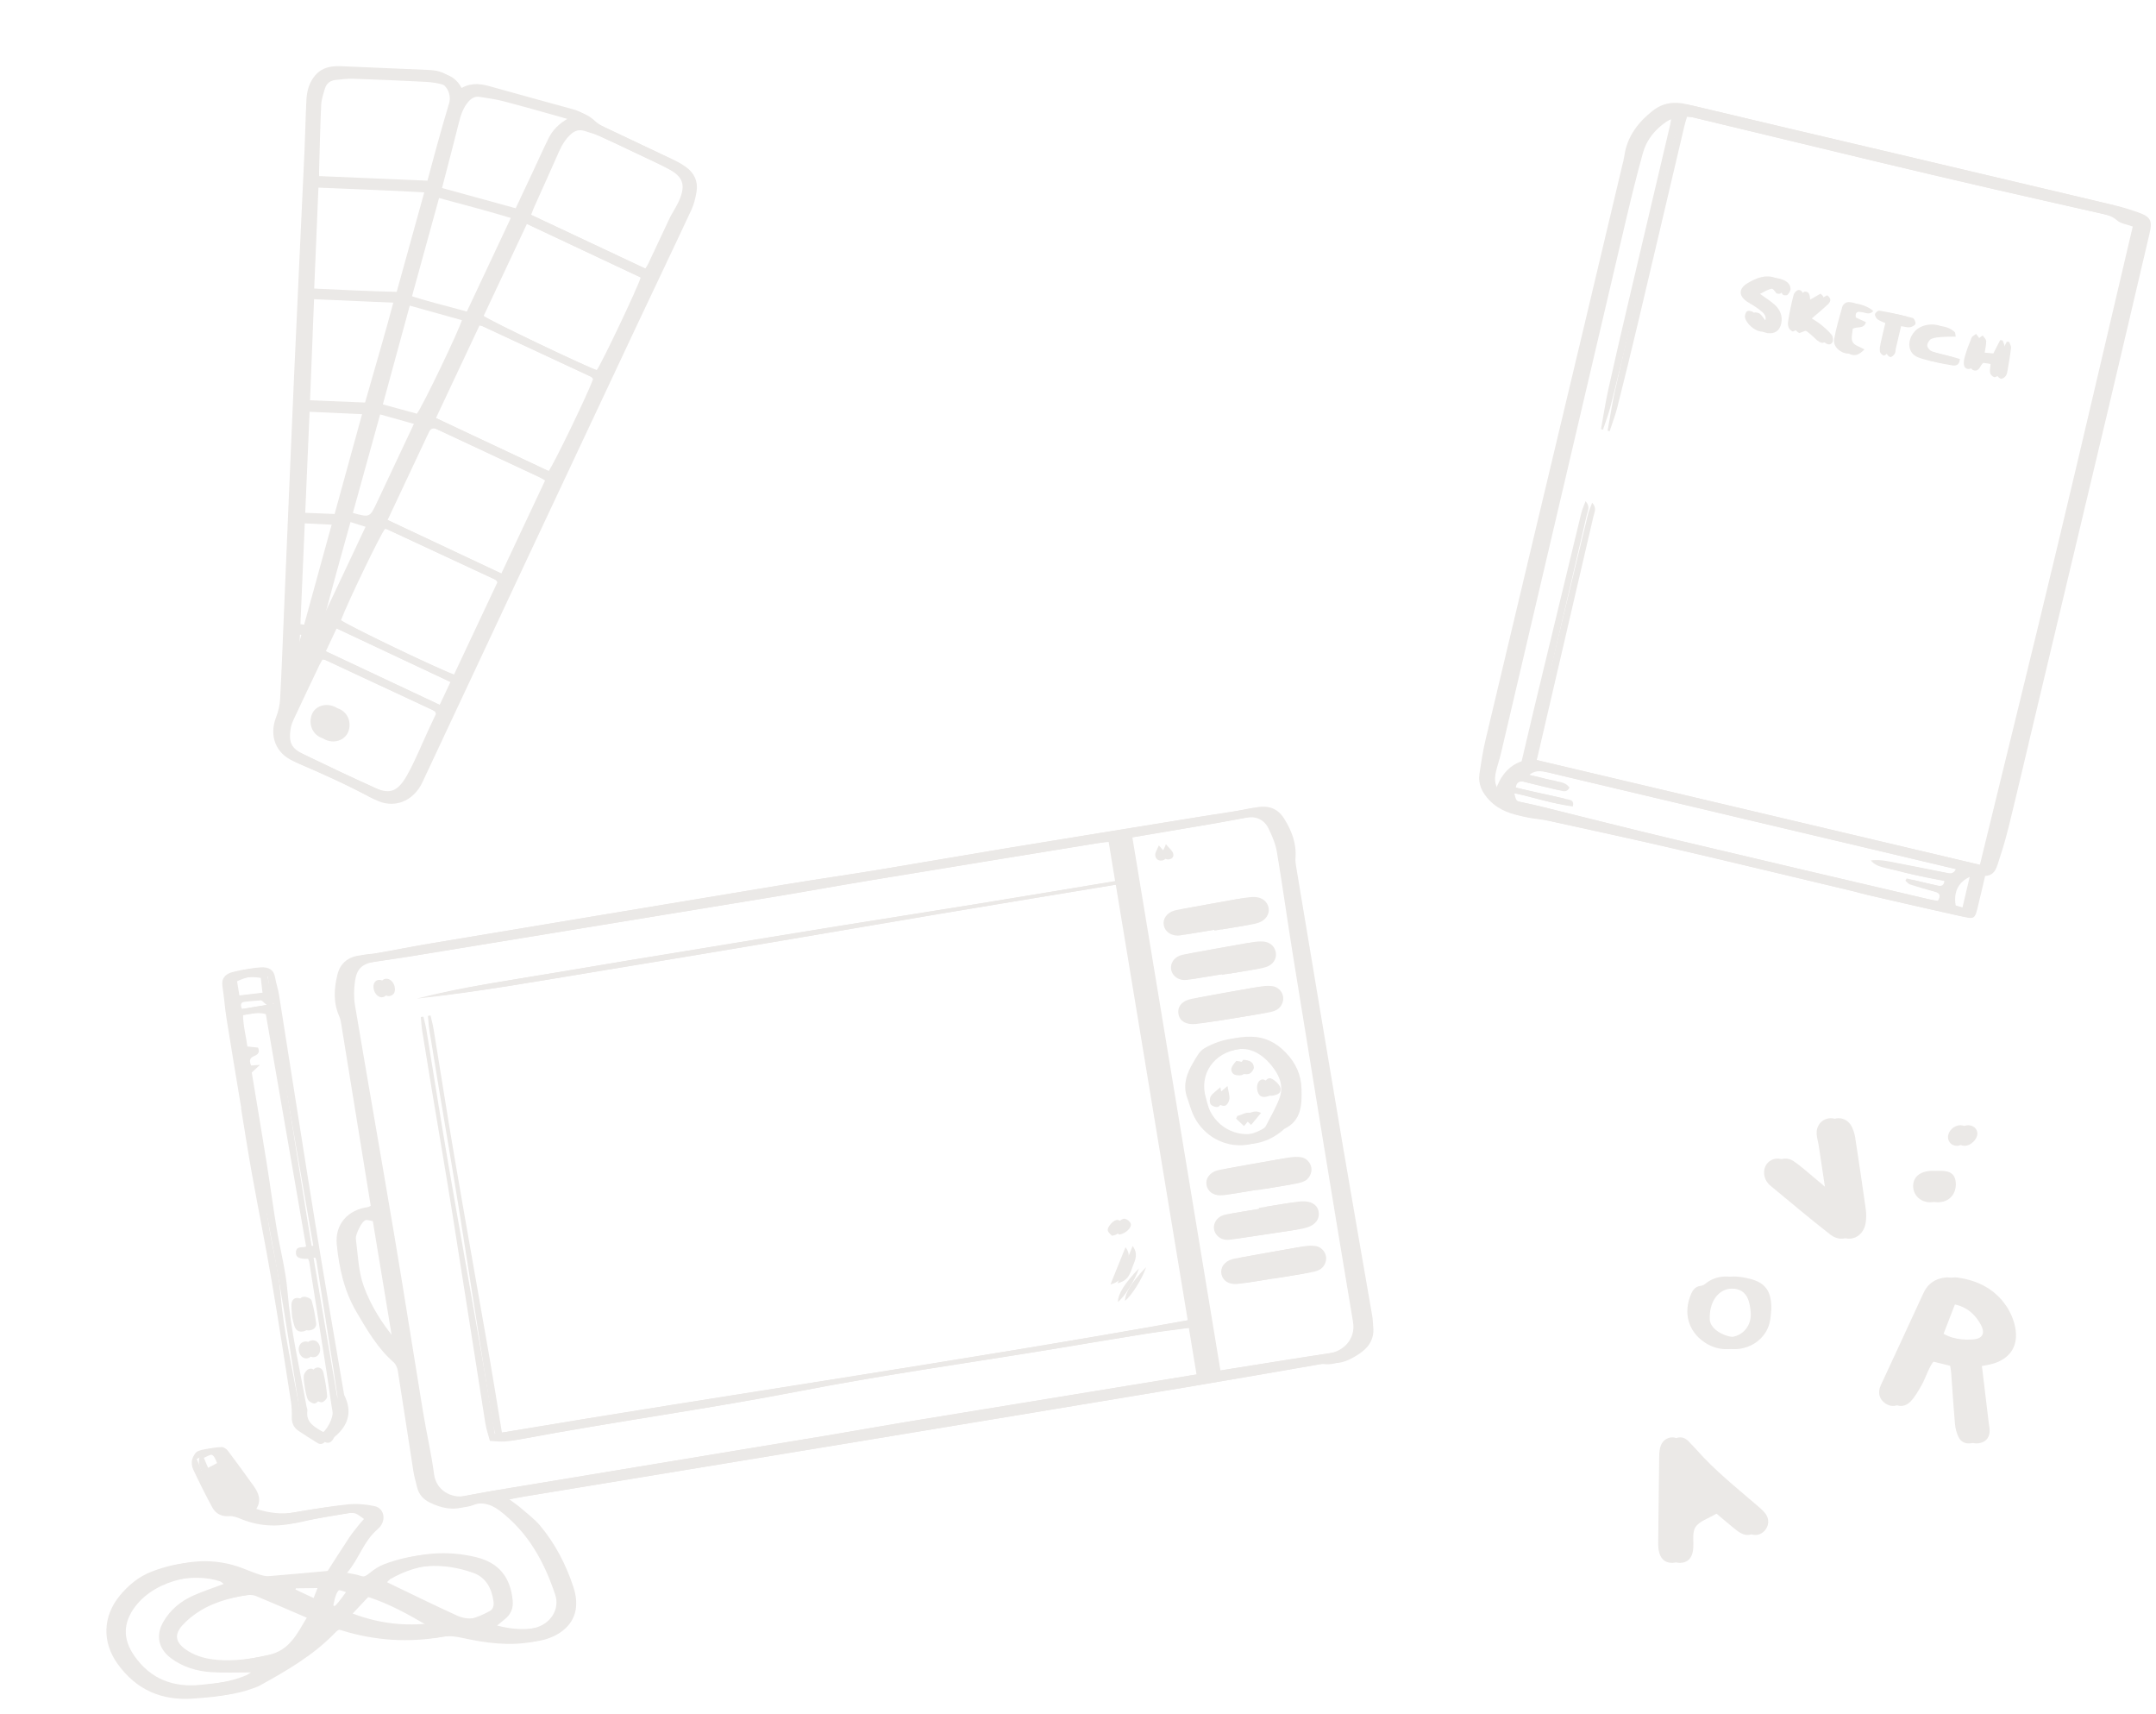 <svg width="551" height="438" viewBox="0 0 551 438" fill="none" xmlns="http://www.w3.org/2000/svg">
<g opacity="0.1">
<path d="M506.503 349.022C507.108 354.032 507.68 358.756 508.246 363.48C508.344 364.3 508.553 365.136 508.471 365.94C508.319 367.427 507.44 368.422 505.94 368.716C504.46 369.006 503.183 368.529 502.53 367.162C502.05 366.156 501.735 365.006 501.636 363.894C501.25 359.551 500.983 355.197 500.659 350.848C500.614 350.244 500.497 349.645 500.402 348.962C498.427 348.477 496.53 348.011 494.44 347.498C492.847 349.324 492.293 351.809 491.085 353.932C490.273 355.359 489.444 356.836 488.335 358.021C486.963 359.488 485.241 359.548 483.822 358.574C482.266 357.506 481.807 355.801 482.687 353.893C486.296 346.071 489.97 338.278 493.544 330.44C494.487 328.372 495.967 327.108 498.115 326.593C498.807 326.427 499.565 326.326 500.261 326.423C505.43 327.141 509.818 329.345 512.772 333.745C513.84 335.336 514.641 337.256 515.012 339.135C515.972 343.994 513.586 347.41 508.746 348.584C508.151 348.727 507.544 348.819 506.503 349.022ZM496.706 340.793C499.808 342.535 502.829 342.319 505.798 342.261C508.659 342.205 509.537 340.744 508.112 338.253C506.321 335.122 503.638 333.241 499.698 333.061C498.713 335.607 497.753 338.088 496.706 340.793Z" fill="#361A06"/>
<path d="M439.874 386.049C439.157 386.46 438.794 386.659 438.44 386.872C436.672 387.939 434.329 388.632 433.308 390.19C432.371 391.621 432.927 393.994 432.701 395.937C432.441 398.174 431.261 399.292 429.357 399.318C427.464 399.343 426.259 398.217 425.899 396.03C425.798 395.419 425.773 394.788 425.779 394.168C425.853 386.897 425.936 379.626 426.03 372.356C426.039 371.631 426.066 370.893 426.212 370.187C426.476 368.904 427.132 367.841 428.44 367.411C429.776 366.972 430.865 367.465 431.765 368.503C432.308 369.13 432.934 369.686 433.48 370.31C438.224 375.728 443.862 380.171 449.285 384.85C449.988 385.456 450.716 386.081 451.248 386.828C452.241 388.222 452.063 389.958 450.962 391.12C449.909 392.232 448.46 392.533 446.971 391.75C446.066 391.274 445.271 390.572 444.471 389.917C442.953 388.674 441.468 387.394 439.874 386.049Z" fill="#361A06"/>
<path d="M468.509 304.036C467.944 300.264 467.388 296.492 466.81 292.722C466.653 291.698 466.313 290.689 466.268 289.665C466.181 287.688 467.402 286.149 469.176 285.776C470.78 285.438 472.471 286.265 473.27 287.921C473.671 288.752 473.971 289.671 474.111 290.582C475.059 296.734 475.978 302.891 476.838 309.055C476.994 310.172 476.971 311.356 476.793 312.471C476.217 316.079 472.683 317.697 469.803 315.464C464.554 311.394 459.492 307.082 454.362 302.861C454.046 302.601 453.773 302.27 453.544 301.928C452.494 300.364 452.628 298.249 453.83 297.045C454.972 295.901 456.86 295.632 458.414 296.702C460.203 297.934 461.835 299.399 463.514 300.787C464.936 301.963 466.328 303.175 467.734 304.371C467.992 304.259 468.251 304.147 468.509 304.036Z" fill="#361A06"/>
<path d="M452.667 334.66C452.569 335.422 452.565 336.915 452.167 338.291C450.535 343.925 443.673 346.45 438.383 343.443C433.935 340.914 432.152 336.248 433.87 331.447C434.359 330.081 434.936 328.703 436.726 328.52C437.111 328.48 437.524 328.255 437.834 328.004C440.747 325.645 443.983 325.918 447.312 326.769C451.165 327.755 452.832 329.971 452.667 334.66ZM449.424 335.352C449.028 330.283 447.242 328.767 442.241 329.254C438.905 329.579 436.723 332.88 436.969 337.232C437.106 339.651 440.97 341.954 444.346 341.627C447.514 341.32 449.681 338.643 449.424 335.352Z" fill="#361A06"/>
<path d="M496.092 299.149C498.683 299.168 499.867 300.273 499.841 302.646C499.812 305.318 497.974 307.159 495.314 307.181C492.794 307.202 490.858 305.311 490.938 302.906C491.017 300.52 492.93 299.125 496.092 299.149Z" fill="#361A06"/>
<path d="M505.346 289.596C505.37 291.101 503.611 292.798 502.06 292.765C500.826 292.739 499.89 291.83 499.846 290.613C499.787 289.006 501.396 287.461 503.08 287.507C504.348 287.542 505.327 288.445 505.346 289.596Z" fill="#361A06"/>
<path d="M504.503 349.022C505.108 354.032 505.68 358.756 506.246 363.48C506.344 364.3 506.553 365.136 506.471 365.94C506.319 367.427 505.44 368.422 503.94 368.716C502.46 369.006 501.183 368.529 500.53 367.162C500.05 366.156 499.735 365.006 499.636 363.894C499.25 359.551 498.983 355.197 498.659 350.848C498.614 350.244 498.497 349.645 498.402 348.962C496.427 348.477 494.53 348.011 492.44 347.498C490.847 349.324 490.293 351.809 489.085 353.932C488.273 355.359 487.444 356.836 486.335 358.021C484.963 359.488 483.241 359.548 481.822 358.574C480.266 357.506 479.807 355.801 480.687 353.893C484.296 346.071 487.97 338.278 491.544 330.44C492.487 328.372 493.967 327.108 496.115 326.593C496.807 326.427 497.565 326.326 498.261 326.423C503.43 327.141 507.818 329.345 510.772 333.745C511.84 335.336 512.641 337.256 513.012 339.135C513.972 343.994 511.586 347.41 506.746 348.584C506.151 348.727 505.544 348.819 504.503 349.022ZM494.706 340.793C497.808 342.535 500.829 342.319 503.798 342.261C506.659 342.205 507.537 340.744 506.112 338.253C504.321 335.122 501.638 333.241 497.698 333.061C496.713 335.607 495.753 338.088 494.706 340.793Z" fill="#361A06"/>
<path d="M437.874 386.049C437.157 386.46 436.794 386.659 436.44 386.872C434.672 387.939 432.329 388.632 431.308 390.19C430.371 391.621 430.927 393.994 430.701 395.937C430.441 398.174 429.261 399.292 427.357 399.318C425.464 399.343 424.259 398.217 423.899 396.03C423.798 395.419 423.773 394.788 423.779 394.168C423.853 386.897 423.936 379.626 424.03 372.356C424.039 371.631 424.066 370.893 424.212 370.187C424.476 368.904 425.132 367.841 426.44 367.411C427.776 366.972 428.865 367.465 429.765 368.503C430.308 369.13 430.934 369.686 431.48 370.31C436.224 375.728 441.862 380.171 447.285 384.85C447.988 385.456 448.716 386.081 449.248 386.828C450.241 388.222 450.063 389.958 448.962 391.12C447.909 392.232 446.46 392.533 444.971 391.75C444.066 391.274 443.271 390.572 442.471 389.917C440.953 388.674 439.468 387.394 437.874 386.049Z" fill="#361A06"/>
<path d="M466.509 304.036C465.944 300.264 465.388 296.492 464.81 292.722C464.653 291.698 464.313 290.689 464.268 289.665C464.181 287.688 465.402 286.149 467.176 285.776C468.78 285.438 470.471 286.265 471.27 287.921C471.671 288.752 471.971 289.671 472.111 290.582C473.059 296.734 473.978 302.891 474.838 309.055C474.994 310.172 474.971 311.356 474.793 312.471C474.217 316.079 470.683 317.697 467.803 315.464C462.554 311.394 457.492 307.082 452.362 302.861C452.046 302.601 451.773 302.27 451.544 301.928C450.494 300.364 450.628 298.249 451.83 297.045C452.972 295.901 454.86 295.632 456.414 296.702C458.203 297.934 459.835 299.399 461.514 300.787C462.936 301.963 464.328 303.175 465.734 304.371C465.992 304.259 466.251 304.147 466.509 304.036Z" fill="#361A06"/>
<path d="M450.667 334.66C450.569 335.422 450.565 336.915 450.167 338.291C448.535 343.925 441.673 346.45 436.383 343.443C431.935 340.914 430.152 336.248 431.87 331.447C432.359 330.081 432.936 328.703 434.726 328.52C435.111 328.48 435.524 328.255 435.834 328.004C438.747 325.645 441.983 325.918 445.312 326.769C449.165 327.755 450.832 329.971 450.667 334.66ZM447.424 335.352C447.028 330.283 445.242 328.767 440.241 329.254C436.905 329.579 434.723 332.88 434.969 337.232C435.106 339.651 438.97 341.954 442.346 341.627C445.514 341.32 447.681 338.643 447.424 335.352Z" fill="#361A06"/>
<path d="M494.092 299.149C496.683 299.168 497.867 300.273 497.841 302.646C497.812 305.318 495.974 307.159 493.314 307.181C490.794 307.202 488.858 305.311 488.938 302.906C489.017 300.52 490.93 299.125 494.092 299.149Z" fill="#361A06"/>
<path d="M503.346 289.596C503.37 291.101 501.611 292.798 500.06 292.765C498.826 292.739 497.89 291.83 497.846 290.613C497.787 289.006 499.396 287.461 501.08 287.507C502.348 287.542 503.327 288.445 503.346 289.596Z" fill="#361A06"/>
</g>
<g opacity="0.1">
<path d="M507.332 223.801C506.598 226.908 505.987 229.644 505.298 232.36C504.752 234.515 504.424 234.825 502.279 234.353C493.986 232.527 485.716 230.597 477.441 228.697C476.736 228.535 476.054 228.285 475.35 228.118C459.689 224.389 444.04 220.608 428.359 216.963C417.436 214.425 406.471 212.07 395.519 209.663C394.199 209.372 392.834 209.292 391.497 209.071C388.062 208.505 384.853 207.499 382.328 204.867C380.459 202.918 379.389 200.734 379.801 198.025C380.236 195.168 380.665 192.299 381.332 189.491C389.694 154.292 398.103 119.105 406.492 83.913C409.784 70.1 413.055 56.281 416.334 42.466C416.501 41.762 416.709 41.062 416.804 40.347C417.468 35.36 420.295 31.681 424.076 28.692C426.618 26.683 429.544 26.263 432.779 27.038C450.283 31.23 467.812 35.319 485.33 39.45C503.815 43.811 522.301 48.168 540.78 52.559C542.71 53.018 544.613 53.621 546.484 54.283C549.614 55.391 550.115 56.384 549.358 59.605C545.78 74.838 542.227 90.076 538.612 105.3C531.967 133.283 525.284 161.257 518.617 189.234C516.941 196.271 515.306 203.319 513.577 210.342C512.822 213.407 511.996 216.467 510.973 219.451C510.332 221.318 510.047 223.689 507.332 223.801ZM507.685 221.369C514.376 193.921 521.056 166.894 527.54 139.82C534.043 112.671 540.351 85.475 546.752 58.267C545.206 57.706 543.689 57.548 542.759 56.724C541.503 55.613 540.106 55.267 538.625 54.931C529.103 52.764 519.57 50.641 510.055 48.446C500.539 46.25 491.031 44.019 481.533 41.745C465.349 37.871 449.177 33.947 432.998 30.059C432.422 29.92 431.811 29.921 431.142 29.849C430.896 30.695 430.665 31.372 430.502 32.063C426.517 48.965 422.556 65.873 418.55 82.771C416.861 89.899 415.114 97.015 413.319 104.117C412.8 106.173 412.024 108.165 411.366 110.185C411.196 110.134 411.026 110.084 410.855 110.033C411.47 106.66 411.981 103.265 412.721 99.92C414.36 92.502 416.089 85.103 417.825 77.707C421.38 62.562 424.966 47.424 428.529 32.281C428.685 31.616 428.748 30.929 428.927 29.789C427.687 30.298 426.719 30.523 425.949 31.043C423.016 33.02 420.813 35.675 419.868 39.09C418.302 44.751 416.895 50.458 415.552 56.177C404.885 101.612 394.251 147.055 383.595 192.493C383.223 194.075 382.669 195.615 382.312 197.2C381.867 199.173 381.919 201.064 383.786 202.667C385.014 198.874 387.131 196.082 390.566 194.913C391.767 189.83 392.872 185.075 394.016 180.329C397.934 164.062 401.86 147.796 405.806 131.536C406.044 130.556 406.484 129.623 406.907 128.456C408.144 129.795 407.478 130.86 407.25 131.844C402.64 151.758 397.998 171.665 393.362 191.573C393.162 192.43 392.957 193.286 392.739 194.206C431.257 203.308 469.499 212.345 507.685 221.369ZM401.106 201.23C400.436 202.497 399.588 202.172 398.825 201.993C395.832 201.294 392.839 200.594 389.863 199.822C388.503 199.469 387.616 199.662 387.379 201.233C389.153 201.652 390.808 202.06 392.47 202.432C395.205 203.045 397.952 203.608 400.681 204.249C401.417 204.422 402.382 204.57 401.943 206.06C396.882 205.426 392.062 203.624 387.001 202.701C387.492 204.639 387.485 204.668 388.876 204.995C390.461 205.367 392.069 205.638 393.649 206.027C405.067 208.839 416.459 211.758 427.898 214.479C450.163 219.776 472.452 224.967 494.733 230.193C495.494 230.371 496.277 230.451 496.96 230.563C497.786 229.157 497.372 228.548 496.101 228.214C494.003 227.663 491.918 227.052 489.853 226.387C489.4 226.242 489.054 225.762 488.658 225.437C488.758 225.24 488.856 225.043 488.956 224.846C490.08 225.111 491.204 225.381 492.33 225.642C493.828 225.99 495.328 226.331 496.827 226.673C497.891 226.917 498.533 226.614 498.606 225.397C496.367 224.972 494.25 224.612 492.15 224.164C489.939 223.692 487.726 223.209 485.55 222.599C483.57 222.045 481.328 222.074 479.798 220.232C481.272 220.078 482.684 220.17 484.063 220.432C489.028 221.378 493.982 222.379 498.94 223.362C499.909 223.554 500.906 223.858 501.559 222.453C500.766 222.265 500.071 222.101 499.375 221.936C482.739 218 466.102 214.066 449.467 210.125C432.656 206.142 415.845 202.15 399.034 198.164C397.539 197.81 396.052 197.399 394.538 197.151C393.377 196.962 392.164 196.915 390.79 198.007C392.867 198.498 394.556 198.801 396.181 199.308C397.829 199.822 399.832 199.508 401.106 201.23ZM505.326 223.417C501.054 224.4 499.097 227.239 499.807 231.345C500.833 231.65 501.921 231.972 503.213 232.357C503.937 229.294 504.608 226.456 505.326 223.417Z" fill="#361A06"/>
<path d="M449.794 75.087C451.169 76.082 452.391 76.836 453.456 77.77C454.893 79.033 455.614 80.659 455.23 82.621C454.866 84.476 453.559 85.374 451.684 85.108C450.067 84.879 447.963 83.087 447.658 81.48C447.564 80.984 447.842 80.131 448.221 79.914C448.595 79.699 449.476 79.905 449.845 80.242C450.73 81.051 451.129 82.4 452.641 82.751C453.304 81.579 452.738 80.689 452.034 80.085C450.952 79.16 449.724 78.386 448.493 77.659C446 76.188 445.87 74.17 448.378 72.713C450.58 71.433 452.924 70.413 455.585 71.457C456.669 71.883 457.538 72.556 457.595 73.758C457.619 74.283 457.215 74.921 456.822 75.331C456.631 75.531 455.764 75.487 455.632 75.279C453.888 72.556 451.961 73.981 449.794 75.087Z" fill="#361A06"/>
<path d="M459.868 85.103C458.628 84.553 458.531 83.401 458.697 82.347C459.047 80.12 459.528 77.909 460.082 75.724C460.207 75.233 460.815 74.581 461.269 74.521C462.105 74.412 462.473 75.132 462.546 75.939C462.6 76.535 462.672 77.13 462.75 77.851C464.262 76.984 465.646 76.19 466.952 75.441C468.255 76.38 467.763 77.179 467.078 77.826C465.837 78.999 464.511 80.081 463.035 81.362C463.877 81.925 464.703 82.385 465.417 82.979C466.383 83.784 467.369 84.61 468.133 85.592C468.472 86.028 468.573 87.051 468.289 87.486C467.73 88.346 466.872 87.961 466.18 87.416C465.898 87.193 465.642 86.936 465.375 86.694C465.041 86.391 464.719 86.073 464.372 85.786C462.358 84.128 462.286 84.12 459.868 85.103Z" fill="#361A06"/>
<path d="M499.808 86.017C498.598 86.038 497.492 86.004 496.396 86.092C495.434 86.169 494.401 86.208 493.557 86.602C493.035 86.845 492.511 87.733 492.535 88.308C492.558 88.835 493.222 89.596 493.769 89.791C495.291 90.335 496.901 90.629 498.47 91.04C499.295 91.255 500.111 91.506 500.872 91.723C500.777 93.358 499.767 93.516 498.913 93.357C496.531 92.914 494.086 92.547 491.848 91.679C489.233 90.664 488.947 87.4 491.015 85.091C493.052 82.819 497.364 82.697 499.58 84.875C499.731 85.021 499.688 85.367 499.808 86.017Z" fill="#361A06"/>
<path d="M507.173 90.34C508.682 90.48 509.835 90.587 511.126 90.707C511.707 89.572 512.286 88.439 512.865 87.306C513.068 87.329 513.272 87.352 513.474 87.376C513.644 87.889 514.01 88.425 513.951 88.911C513.703 90.968 513.349 93.011 512.987 95.053C512.911 95.478 512.729 95.953 512.437 96.251C512.156 96.54 511.581 96.861 511.295 96.75C510.873 96.587 510.381 96.097 510.3 95.673C510.171 95 510.358 94.267 510.432 93.271C509.21 93.073 508.014 92.878 506.868 92.692C505.981 93.395 505.911 94.983 504.44 94.627C503.519 94.404 503.312 93.237 503.913 91.242C504.379 89.694 504.942 88.17 505.575 86.682C505.749 86.274 506.326 86.037 506.718 85.72C507.03 86.196 507.586 86.664 507.602 87.15C507.631 88.107 507.362 89.076 507.173 90.34Z" fill="#361A06"/>
<path d="M478.729 79.476C477.808 80.537 476.734 79.89 475.744 79.713C474.499 79.489 474.089 79.958 474.293 81.127C475.17 81.533 476.006 81.92 476.879 82.325C476.269 84.153 474.76 83.323 473.498 83.994C473.452 85.008 472.975 86.447 473.464 87.378C473.935 88.275 475.404 88.648 476.483 89.279C475.065 90.753 474.005 91.046 472.619 90.421C471.16 89.762 470.185 88.529 470.451 87.016C470.949 84.197 471.775 81.433 472.555 78.671C472.674 78.251 473.23 77.804 473.678 77.656C474.772 77.296 477.727 78.424 478.729 79.476Z" fill="#361A06"/>
<path d="M485.852 83.333C485.371 85.368 484.933 87.198 484.509 89.03C484.407 89.469 484.469 89.992 484.246 90.343C483.993 90.741 483.479 91.259 483.124 91.227C482.749 91.192 482.204 90.607 482.137 90.196C482.025 89.514 482.177 88.767 482.325 88.069C482.68 86.398 483.099 84.74 483.524 82.941C482.78 82.6 482.077 82.404 481.544 81.99C481.179 81.706 480.813 81.076 480.884 80.679C480.95 80.307 481.645 79.718 481.971 79.773C484.271 80.164 486.565 80.636 488.817 81.244C489.192 81.345 489.648 82.32 489.531 82.74C489.418 83.146 488.638 83.519 488.1 83.612C487.51 83.713 486.863 83.477 485.852 83.333Z" fill="#361A06"/>
<path d="M505.64 223.401C504.906 226.509 504.294 229.244 503.606 231.96C503.06 234.115 502.732 234.425 500.586 233.953C492.294 232.127 484.024 230.197 475.748 228.297C475.044 228.135 474.361 227.885 473.658 227.718C457.996 223.989 442.348 220.208 426.666 216.564C415.744 214.025 404.779 211.67 393.827 209.263C392.507 208.972 391.142 208.892 389.805 208.672C386.37 208.105 383.161 207.099 380.636 204.467C378.767 202.518 377.697 200.334 378.109 197.625C378.544 194.768 378.972 191.899 379.64 189.091C388.002 153.892 396.411 118.705 404.799 83.513C408.092 69.7 411.363 55.881 414.642 42.066C414.809 41.362 415.016 40.662 415.112 39.947C415.776 34.96 418.603 31.282 422.384 28.292C424.926 26.283 427.851 25.863 431.087 26.638C448.591 30.83 466.119 34.919 483.637 39.05C502.123 43.411 520.609 47.768 539.087 52.159C541.017 52.618 542.921 53.221 544.792 53.883C547.921 54.991 548.422 55.984 547.665 59.205C544.087 74.438 540.535 89.676 536.919 104.9C530.275 132.883 523.592 160.857 516.925 188.835C515.249 195.871 513.614 202.919 511.885 209.942C511.13 213.007 510.304 216.067 509.281 219.051C508.64 220.918 508.354 223.289 505.64 223.401ZM505.992 220.969C512.684 193.521 519.364 166.494 525.848 139.42C532.35 112.271 538.659 85.075 545.06 57.867C543.514 57.307 541.997 57.148 541.067 56.325C539.811 55.213 538.413 54.867 536.933 54.531C527.411 52.365 517.878 50.241 508.362 48.046C498.846 45.85 489.338 43.619 479.841 41.345C463.657 37.471 447.485 33.547 431.305 29.659C430.729 29.52 430.119 29.521 429.45 29.449C429.203 30.295 428.973 30.972 428.809 31.663C424.824 48.565 420.864 65.473 416.858 82.371C415.168 89.499 413.422 96.615 411.627 103.717C411.107 105.773 410.332 107.765 409.674 109.785C409.504 109.734 409.333 109.684 409.163 109.633C409.778 106.26 410.289 102.865 411.028 99.52C412.668 92.102 414.396 84.703 416.133 77.307C419.687 62.162 423.274 47.024 426.837 31.881C426.993 31.216 427.055 30.529 427.234 29.389C425.994 29.898 425.026 30.123 424.256 30.643C421.324 32.62 419.12 35.275 418.175 38.69C416.61 44.351 415.202 50.058 413.86 55.777C403.193 101.212 392.558 146.655 381.902 192.093C381.531 193.675 380.977 195.215 380.619 196.8C380.175 198.773 380.227 200.664 382.094 202.267C383.322 198.474 385.439 195.682 388.874 194.513C390.075 189.43 391.18 184.675 392.324 179.93C396.242 163.662 400.168 147.396 404.114 131.136C404.352 130.156 404.791 129.223 405.214 128.056C406.452 129.395 405.786 130.46 405.558 131.444C400.947 151.359 396.306 171.265 391.669 191.173C391.47 192.03 391.264 192.886 391.047 193.806C429.564 202.908 467.807 211.945 505.992 220.969ZM399.414 200.83C398.744 202.097 397.895 201.772 397.133 201.593C394.139 200.894 391.146 200.194 388.171 199.422C386.811 199.069 385.923 199.263 385.686 200.833C387.461 201.252 389.115 201.66 390.778 202.032C393.513 202.645 396.26 203.208 398.988 203.849C399.724 204.022 400.689 204.17 400.25 205.66C395.19 205.026 390.369 203.224 385.308 202.301C385.799 204.239 385.792 204.268 387.184 204.595C388.768 204.967 390.377 205.238 391.957 205.627C403.374 208.44 414.767 211.358 426.206 214.079C448.471 219.376 470.76 224.567 493.041 229.793C493.801 229.972 494.585 230.051 495.268 230.163C496.093 228.757 495.68 228.148 494.408 227.814C492.31 227.263 490.226 226.652 488.161 225.987C487.707 225.842 487.361 225.362 486.966 225.038C487.065 224.84 487.164 224.643 487.263 224.446C488.388 224.711 489.512 224.981 490.638 225.242C492.135 225.59 493.636 225.931 495.134 226.274C496.198 226.517 496.84 226.214 496.914 224.997C494.675 224.573 492.558 224.212 490.458 223.764C488.247 223.292 486.033 222.809 483.858 222.2C481.877 221.645 479.636 221.674 478.106 219.832C479.58 219.679 480.992 219.77 482.371 220.032C487.336 220.978 492.29 221.979 497.248 222.962C498.216 223.154 499.214 223.459 499.867 222.053C499.073 221.865 498.378 221.701 497.683 221.537C481.047 217.6 464.41 213.666 447.775 209.725C430.963 205.742 414.153 201.75 397.342 197.765C395.846 197.41 394.359 196.999 392.845 196.751C391.684 196.562 390.471 196.515 389.098 197.607C391.175 198.098 392.864 198.401 394.489 198.908C396.137 199.422 398.14 199.108 399.414 200.83ZM503.634 223.017C499.361 224 497.404 226.839 498.115 230.945C499.14 231.25 500.229 231.573 501.521 231.957C502.245 228.894 502.915 226.056 503.634 223.017Z" fill="#361A06"/>
<path d="M448.102 74.687C449.476 75.682 450.699 76.436 451.763 77.37C453.2 78.633 453.921 80.259 453.537 82.221C453.174 84.076 451.867 84.974 449.992 84.708C448.375 84.479 446.27 82.687 445.966 81.08C445.872 80.585 446.15 79.731 446.529 79.514C446.903 79.299 447.784 79.505 448.153 79.842C449.037 80.651 449.436 82 450.948 82.351C451.611 81.179 451.046 80.289 450.341 79.686C449.26 78.76 448.032 77.986 446.801 77.259C444.308 75.788 444.178 73.77 446.685 72.313C448.887 71.034 451.231 70.013 453.892 71.057C454.976 71.483 455.846 72.156 455.902 73.359C455.927 73.883 455.523 74.521 455.129 74.931C454.938 75.131 454.072 75.087 453.94 74.879C452.196 72.156 450.268 73.581 448.102 74.687Z" fill="#361A06"/>
<path d="M458.175 84.703C456.935 84.152 456.839 83.001 457.005 81.946C457.355 79.72 457.835 77.508 458.39 75.323C458.515 74.833 459.123 74.18 459.577 74.12C460.413 74.011 460.781 74.731 460.854 75.538C460.908 76.135 460.98 76.73 461.058 77.45C462.57 76.584 463.953 75.79 465.26 75.041C466.562 75.979 466.07 76.779 465.386 77.425C464.145 78.598 462.818 79.68 461.342 80.962C462.184 81.525 463.011 81.985 463.725 82.579C464.691 83.384 465.676 84.21 466.441 85.192C466.78 85.628 466.88 86.651 466.597 87.086C466.037 87.945 465.179 87.56 464.488 87.015C464.206 86.792 463.95 86.535 463.683 86.293C463.349 85.99 463.027 85.672 462.679 85.385C460.666 83.727 460.593 83.719 458.175 84.703Z" fill="#361A06"/>
<path d="M498.116 85.618C496.906 85.638 495.799 85.605 494.703 85.693C493.742 85.77 492.708 85.808 491.865 86.202C491.343 86.445 490.818 87.334 490.843 87.909C490.866 88.436 491.53 89.196 492.077 89.392C493.598 89.935 495.208 90.23 496.778 90.64C497.603 90.856 498.418 91.106 499.179 91.324C499.085 92.959 498.075 93.117 497.22 92.958C494.839 92.515 492.393 92.148 490.156 91.28C487.54 90.265 487.255 87.001 489.323 84.692C491.359 82.419 495.672 82.297 497.887 84.475C498.038 84.622 497.995 84.968 498.116 85.618Z" fill="#361A06"/>
<path d="M505.48 89.94C506.99 90.08 508.143 90.187 509.433 90.307C510.014 89.172 510.593 88.039 511.173 86.906C511.376 86.929 511.579 86.952 511.782 86.976C511.952 87.489 512.317 88.025 512.259 88.511C512.011 90.568 511.656 92.612 511.295 94.653C511.219 95.078 511.036 95.553 510.745 95.852C510.463 96.14 509.889 96.461 509.603 96.35C509.181 96.187 508.689 95.697 508.607 95.273C508.479 94.6 508.665 93.867 508.74 92.871C507.518 92.673 506.322 92.478 505.176 92.292C504.288 92.995 504.219 94.583 502.748 94.227C501.827 94.004 501.62 92.837 502.221 90.842C502.687 89.294 503.25 87.77 503.883 86.282C504.056 85.874 504.633 85.637 505.025 85.32C505.337 85.796 505.894 86.264 505.91 86.75C505.939 87.707 505.67 88.676 505.48 89.94Z" fill="#361A06"/>
<path d="M477.036 79.077C476.115 80.138 475.041 79.491 474.052 79.313C472.807 79.09 472.396 79.558 472.601 80.727C473.478 81.134 474.313 81.52 475.186 81.925C474.576 83.753 473.068 82.923 471.805 83.594C471.76 84.609 471.283 86.047 471.772 86.978C472.242 87.875 473.712 88.248 474.79 88.879C473.372 90.354 472.312 90.647 470.926 90.022C469.468 89.362 468.493 88.129 468.759 86.617C469.256 83.798 470.083 81.034 470.863 78.272C470.982 77.852 471.537 77.405 471.986 77.257C473.08 76.896 476.035 78.024 477.036 79.077Z" fill="#361A06"/>
<path d="M484.159 82.934C483.678 84.968 483.24 86.798 482.816 88.631C482.714 89.07 482.775 89.593 482.552 89.944C482.299 90.342 481.785 90.86 481.431 90.827C481.056 90.792 480.511 90.208 480.443 89.797C480.332 89.115 480.483 88.368 480.631 87.67C480.987 85.999 481.405 84.341 481.831 82.542C481.086 82.201 480.384 82.005 479.851 81.59C479.486 81.306 479.12 80.677 479.19 80.28C479.257 79.908 479.952 79.319 480.277 79.374C482.578 79.765 484.871 80.236 487.123 80.844C487.499 80.946 487.955 81.92 487.837 82.341C487.724 82.747 486.945 83.12 486.406 83.213C485.817 83.314 485.169 83.078 484.159 82.934Z" fill="#361A06"/>
</g>
<g opacity="0.1">
<path d="M117.166 22.987C115.767 19.342 113.105 18.021 109.665 17.878C102.156 17.566 94.649 17.229 87.141 16.917C84.655 16.814 82.313 17.213 80.58 19.229C79.044 21.015 78.433 23.194 78.313 25.474C78.088 29.751 78.026 34.038 77.831 38.318C76.95 57.548 76.016 76.775 75.16 96.006C74.244 116.59 73.397 137.177 72.518 157.764C72.22 164.751 71.969 171.741 71.583 178.723C71.498 180.262 71.109 181.845 70.55 183.288C68.737 187.97 70.431 192.521 75.087 194.515C81.656 197.33 88.168 200.253 94.465 203.643C99.363 206.279 104.408 204.032 106.626 199.295C124.834 160.398 143.108 121.533 161.378 82.665C166.017 72.795 170.742 62.966 175.35 53.081C176.035 51.611 176.447 49.965 176.706 48.355C177.122 45.767 176.152 43.624 174.022 42.075C173.236 41.504 172.393 40.988 171.517 40.57C165.342 37.627 159.145 34.729 152.971 31.78C152.174 31.4 151.387 30.909 150.748 30.307C149.506 29.136 148.071 28.377 146.455 27.929C139.284 25.945 132.103 23.997 124.941 21.985C122.286 21.238 119.75 21.169 117.166 22.987ZM110.1 106.204C113.891 98.144 117.555 90.354 121.219 82.565C121.577 82.633 121.813 82.631 122.006 82.72C131.616 87.187 141.223 91.661 150.827 96.141C151.027 96.234 151.197 96.396 151.371 96.538C151.422 96.581 151.441 96.667 151.471 96.734C151.502 96.802 151.527 96.871 151.551 96.928C149.957 101.236 141.275 119.149 140.2 120.361C130.218 115.667 120.242 110.975 110.1 106.204ZM163.744 70.888C162.999 73.469 153.628 93.158 152.514 94.547C149.741 93.717 123.531 81.188 122.298 80.088C125.957 72.31 129.621 64.52 133.35 56.592C143.532 61.381 153.576 66.105 163.744 70.888ZM116.038 172.345C110.991 170.507 87.007 158.945 85.845 157.818C87.495 153.39 95.953 135.836 97.078 134.525C97.278 134.564 97.514 134.564 97.707 134.653C107.258 139.088 116.805 143.53 126.349 147.978C126.549 148.07 126.714 148.238 126.887 148.381C126.94 148.425 126.968 148.502 127 148.567C127.034 148.634 127.06 148.704 127.106 148.812C123.442 156.605 119.77 164.411 116.038 172.345ZM97.747 132.246C98.205 131.273 98.552 130.536 98.898 129.799C101.844 123.54 104.789 117.281 107.735 111.023C107.927 110.614 108.13 110.211 108.314 109.8C108.737 108.86 109.425 108.647 110.339 109.051C110.751 109.234 111.159 109.427 111.568 109.619C120.354 113.724 129.142 117.829 137.925 121.944C138.381 122.158 138.793 122.467 139.302 122.779C135.561 130.733 131.87 138.581 128.128 146.537C118.023 141.783 108.053 137.094 97.747 132.246ZM134.419 54.282C134.708 53.549 134.924 52.928 135.192 52.33C137.334 47.54 139.504 42.763 141.624 37.963C142.3 36.432 143.139 35.056 144.354 33.883C145.419 32.854 146.576 32.361 148.025 32.826C149.379 33.26 150.767 33.633 152.059 34.214C155.548 35.785 158.999 37.439 162.455 39.084C165.302 40.44 168.19 41.724 170.957 43.23C174.575 45.2 175.229 47.256 173.644 51.07C173.186 52.172 172.532 53.193 171.961 54.247C171.748 54.64 171.487 55.009 171.297 55.412C169.407 59.418 167.531 63.43 165.638 67.435C165.454 67.825 165.189 68.177 164.914 68.625C154.722 63.832 144.635 59.088 134.419 54.282ZM80.284 44.94C80.259 44.209 80.22 43.766 80.233 43.325C80.394 37.632 80.504 31.936 80.77 26.249C80.838 24.788 81.317 23.324 81.769 21.912C82.164 20.678 83.131 19.94 84.453 19.814C85.944 19.672 87.445 19.452 88.933 19.502C95.159 19.713 101.384 19.975 107.605 20.306C109.164 20.389 110.748 20.657 112.246 21.094C114.304 21.696 115.404 24.336 114.781 26.374C113.686 29.959 112.681 33.573 111.672 37.184C110.849 40.133 110.075 43.097 109.25 46.163C99.548 45.753 90.037 45.352 80.284 44.94ZM81.098 167.921C81.434 167.959 81.676 167.928 81.862 168.015C91.392 172.452 100.919 176.897 110.442 181.348C110.71 181.473 110.944 181.67 111.186 181.845C111.239 181.883 111.264 181.965 111.291 182.032C111.319 182.101 111.333 182.175 111.405 182.433C110.862 183.585 110.253 184.87 109.653 186.159C107.783 190.17 106.153 194.317 103.984 198.159C101.646 202.302 99.551 202.971 95.89 201.325C89.32 198.37 82.808 195.277 76.323 192.138C73.132 190.593 72.443 189.118 72.956 185.625C73.084 184.755 73.421 183.891 73.797 183.087C75.925 178.529 78.091 173.989 80.254 169.447C80.505 168.92 80.818 168.424 81.098 167.921ZM80.071 47.321C89.637 47.742 98.971 48.042 108.576 48.614C106.126 57.456 103.766 65.974 101.382 74.576C93.823 74.392 86.507 74.027 78.963 73.672C79.335 64.812 79.695 56.265 80.071 47.321ZM111.591 47.66C112.057 45.88 112.475 44.299 112.884 42.716C113.915 38.725 114.966 34.739 115.959 30.739C116.435 28.821 117.029 26.986 118.331 25.442C119.111 24.518 120.037 23.936 121.272 24.135C123.269 24.457 125.289 24.712 127.241 25.22C132.112 26.487 136.952 27.879 141.802 29.227C142.835 29.513 143.861 29.826 145.237 30.228C142.817 31.622 141.251 33.225 140.23 35.271C138.855 38.029 137.604 40.849 136.295 43.64C134.832 46.759 133.363 49.875 131.795 53.209C125.05 51.357 118.419 49.536 111.591 47.66ZM77.901 102.222C78.254 93.329 78.596 84.724 78.95 75.829C86.25 76.147 93.336 76.457 100.674 76.776C98.312 85.675 95.743 94.192 93.303 102.851C88.075 102.637 83.136 102.436 77.901 102.222ZM119.307 79.608C114.176 78.165 109.091 77.018 103.938 75.245C106.276 66.76 108.557 58.477 110.899 49.976C117.573 51.795 124.064 53.459 130.645 55.501C126.829 63.615 123.135 71.469 119.307 79.608ZM118.12 81.571C117.561 83.938 107.73 104.388 106.537 105.7C103.29 104.815 99.987 103.913 96.464 102.953C98.803 94.369 101.081 86.013 103.408 77.476C108.498 78.892 113.315 80.233 118.12 81.571ZM85.516 131.33C82.561 131.212 79.753 131.099 76.672 130.975C77.055 122.073 77.428 113.429 77.808 104.595C82.828 104.825 87.585 105.042 92.686 105.276C90.249 114.133 87.909 122.634 85.516 131.33ZM112.372 180.099C102.236 175.331 92.213 170.617 81.961 165.795C82.463 164.73 82.902 163.795 83.342 162.861C83.78 161.929 84.218 160.998 84.716 159.94C94.994 164.775 105.016 169.488 115.126 174.244C114.178 176.259 113.299 178.129 112.372 180.099ZM105.884 108.092C105.431 109.055 105.089 109.783 104.746 110.511C101.959 116.431 99.17 122.35 96.383 128.27C94.516 132.235 94.515 132.237 90.292 131.088C89.874 130.975 89.47 130.808 88.834 130.588C91.174 122.126 93.485 113.777 95.841 105.263C99.287 106.234 102.439 107.122 105.884 108.092ZM84.912 133.509C82.441 142.487 80.101 150.993 77.733 159.598C76.851 159.503 76.221 159.436 75.447 159.353C75.824 150.591 76.195 141.993 76.579 133.106C79.361 133.241 81.939 133.365 84.912 133.509ZM88.261 132.768C90.084 133.343 91.674 133.845 93.503 134.422C93.056 135.371 92.742 136.039 92.428 136.707C90.795 140.177 89.162 143.647 87.528 147.117C85.991 150.383 84.461 153.652 82.903 156.909C82.641 157.455 82.51 158.218 81.29 158.195C83.554 149.683 85.86 141.345 88.261 132.768ZM75.547 167.472C75.403 167.455 75.258 167.436 75.113 167.419C75.188 165.529 75.261 163.64 75.343 161.543C75.985 161.601 76.489 161.646 77.153 161.706C76.571 163.796 76.059 165.634 75.547 167.472Z" fill="#361A06"/>
<path d="M85.384 180.519C83.165 179.586 80.615 180.424 79.783 182.359C78.746 184.771 79.734 187.492 81.992 188.447C84.268 189.409 86.845 188.467 87.682 186.369C88.614 184.034 87.598 181.448 85.384 180.519Z" fill="#361A06"/>
<path d="M118.475 23.603C117.077 19.957 114.415 18.637 110.974 18.494C103.466 18.181 95.959 17.844 88.45 17.533C85.965 17.43 83.623 17.828 81.89 19.844C80.354 21.631 79.743 23.81 79.622 26.089C79.397 30.367 79.336 34.654 79.14 38.934C78.26 58.164 77.325 77.391 76.47 96.622C75.554 117.206 74.706 137.793 73.828 158.379C73.53 165.367 73.279 172.356 72.893 179.339C72.807 180.878 72.419 182.461 71.86 183.904C70.047 188.586 71.741 193.137 76.396 195.131C82.966 197.945 89.477 200.869 95.774 204.258C100.672 206.895 105.717 204.647 107.935 199.91C126.144 161.014 144.417 122.148 162.687 83.28C167.326 73.411 172.052 63.582 176.659 53.697C177.345 52.227 177.756 50.58 178.015 48.97C178.432 46.383 177.462 44.24 175.331 42.691C174.546 42.12 173.702 41.603 172.827 41.186C166.651 38.243 160.455 35.344 154.281 32.396C153.484 32.015 152.696 31.524 152.058 30.923C150.816 29.752 149.38 28.993 147.764 28.545C140.594 26.561 133.413 24.612 126.25 22.6C123.595 21.854 121.06 21.785 118.475 23.603ZM111.409 106.82C115.201 98.76 118.865 90.969 122.528 83.181C122.886 83.249 123.122 83.247 123.315 83.336C132.926 87.803 142.533 92.276 152.137 96.756C152.337 96.85 152.506 97.012 152.68 97.154C152.732 97.197 152.751 97.282 152.781 97.349C152.811 97.417 152.837 97.487 152.86 97.544C151.267 101.851 142.584 119.765 141.509 120.977C131.528 116.283 121.552 111.591 111.409 106.82ZM165.054 71.503C164.308 74.085 154.937 93.774 153.824 95.163C151.051 94.333 124.84 81.803 123.608 80.703C127.266 72.926 130.93 65.136 134.66 57.207C144.842 61.996 154.885 66.721 165.054 71.503ZM117.348 172.96C112.3 171.123 88.317 159.56 87.154 158.433C88.805 154.006 97.263 136.452 98.388 135.141C98.587 135.18 98.823 135.18 99.017 135.269C108.567 139.704 118.115 144.146 127.659 148.593C127.858 148.686 128.024 148.854 128.197 148.996C128.25 149.04 128.277 149.117 128.31 149.182C128.344 149.249 128.37 149.32 128.415 149.428C124.751 157.221 121.079 165.027 117.348 172.96ZM99.056 132.862C99.514 131.889 99.861 131.151 100.208 130.414C103.153 124.156 106.099 117.897 109.045 111.638C109.237 111.23 109.439 110.827 109.624 110.415C110.047 109.476 110.735 109.263 111.649 109.667C112.061 109.85 112.469 110.043 112.877 110.234C121.664 114.34 130.452 118.445 139.234 122.56C139.691 122.774 140.103 123.082 140.612 123.395C136.871 131.349 133.179 139.197 129.437 147.153C119.333 142.399 109.362 137.709 99.056 132.862ZM135.728 54.898C136.017 54.164 136.234 53.544 136.502 52.946C138.644 48.156 140.814 43.379 142.933 38.579C143.609 37.048 144.448 35.672 145.664 34.498C146.729 33.47 147.886 32.977 149.335 33.441C150.689 33.876 152.077 34.248 153.368 34.83C156.858 36.4 160.309 38.055 163.765 39.7C166.612 41.056 169.499 42.34 172.266 43.846C175.885 45.816 176.539 47.872 174.953 51.686C174.495 52.788 173.842 53.809 173.271 54.863C173.058 55.256 172.796 55.624 172.606 56.027C170.716 60.034 168.84 64.046 166.948 68.051C166.763 68.441 166.499 68.793 166.223 69.241C156.032 64.448 145.944 59.703 135.728 54.898ZM81.593 45.556C81.569 44.825 81.53 44.382 81.543 43.94C81.704 38.248 81.814 32.552 82.079 26.864C82.147 25.404 82.627 23.939 83.078 22.528C83.473 21.294 84.441 20.556 85.763 20.43C87.253 20.287 88.754 20.068 90.243 20.118C96.469 20.329 102.694 20.591 108.915 20.922C110.474 21.005 112.058 21.272 113.556 21.71C115.614 22.311 116.714 24.952 116.091 26.99C114.996 30.575 113.991 34.189 112.982 37.8C112.158 40.749 111.385 43.713 110.559 46.779C100.858 46.368 91.346 45.967 81.593 45.556ZM82.408 168.536C82.744 168.575 82.985 168.544 83.171 168.631C92.702 173.067 102.229 177.512 111.752 181.964C112.019 182.089 112.254 182.286 112.495 182.46C112.548 182.499 112.574 182.58 112.601 182.647C112.629 182.716 112.643 182.791 112.714 183.048C112.172 184.201 111.563 185.486 110.962 186.774C109.092 190.786 107.463 194.933 105.294 198.775C102.955 202.917 100.861 203.587 97.2 201.941C90.629 198.986 84.118 195.893 77.632 192.754C74.441 191.209 73.753 189.733 74.265 186.241C74.393 185.371 74.731 184.507 75.106 183.703C77.235 179.144 79.4 174.604 81.564 170.062C81.815 169.536 82.128 169.04 82.408 168.536ZM81.38 47.937C90.947 48.357 100.281 48.658 109.885 49.23C107.435 58.072 105.075 66.59 102.691 75.192C95.132 75.008 87.816 74.643 80.273 74.288C80.645 65.427 81.004 56.881 81.38 47.937ZM112.9 48.276C113.366 46.496 113.784 44.915 114.193 43.331C115.224 39.34 116.275 35.355 117.268 31.355C117.744 29.437 118.338 27.602 119.641 26.058C120.421 25.133 121.346 24.552 122.581 24.751C124.578 25.072 126.599 25.327 128.551 25.835C133.422 27.103 138.261 28.494 143.112 29.842C144.145 30.129 145.17 30.441 146.547 30.843C144.126 32.238 142.56 33.84 141.54 35.887C140.164 38.645 138.914 41.464 137.605 44.256C136.142 47.375 134.673 50.491 133.105 53.825C126.36 51.973 119.729 50.152 112.9 48.276ZM79.211 102.838C79.564 93.944 79.906 85.34 80.26 76.445C87.56 76.763 94.646 77.072 101.984 77.392C99.622 86.291 97.052 94.808 94.613 103.467C89.385 103.253 84.445 103.051 79.211 102.838ZM120.616 80.223C115.486 78.781 110.401 77.634 105.248 75.861C107.585 67.376 109.867 59.092 112.208 50.592C118.883 52.41 125.373 54.075 131.955 56.117C128.138 64.23 124.444 72.085 120.616 80.223ZM119.43 82.187C118.87 84.554 109.04 105.004 107.847 106.316C104.6 105.431 101.296 104.529 97.773 103.568C100.113 94.985 102.39 86.629 104.718 78.092C109.808 79.508 114.624 80.849 119.43 82.187ZM86.826 131.946C83.871 131.827 81.063 131.715 77.981 131.591C78.365 122.689 78.737 114.045 79.118 105.211C84.138 105.44 88.895 105.658 93.995 105.891C91.558 114.748 89.219 123.25 86.826 131.946ZM113.681 180.715C103.545 175.947 93.523 171.233 83.271 166.411C83.772 165.346 84.212 164.411 84.651 163.477C85.089 162.545 85.527 161.614 86.025 160.556C96.304 165.39 106.326 170.104 116.436 174.859C115.487 176.875 114.608 178.744 113.681 180.715ZM107.193 108.708C106.741 109.671 106.398 110.398 106.056 111.127C103.268 117.046 100.48 122.966 97.692 128.885C95.825 132.85 95.825 132.853 91.602 131.704C91.184 131.59 90.78 131.424 90.143 131.204C92.484 122.742 94.794 114.393 97.15 105.879C100.596 106.849 103.749 107.737 107.193 108.708ZM86.221 134.125C83.751 143.102 81.411 151.608 79.042 160.214C78.16 160.119 77.531 160.051 76.756 159.968C77.134 151.206 77.504 142.608 77.888 133.721C80.671 133.856 83.249 133.981 86.221 134.125ZM89.57 133.384C91.394 133.959 92.983 134.46 94.812 135.038C94.366 135.987 94.052 136.655 93.738 137.322C92.105 140.793 90.472 144.263 88.838 147.733C87.3 150.999 85.77 154.268 84.212 157.524C83.951 158.071 83.819 158.834 82.6 158.81C84.864 150.299 87.17 141.961 89.57 133.384ZM76.857 168.088C76.712 168.07 76.567 168.052 76.423 168.034C76.497 166.145 76.571 164.255 76.653 162.159C77.295 162.217 77.799 162.262 78.463 162.322C77.881 164.411 77.368 166.25 76.857 168.088Z" fill="#361A06"/>
<path d="M86.693 181.135C84.473 180.203 81.924 181.04 81.092 182.975C80.055 185.387 81.042 188.109 83.3 189.063C85.577 190.025 88.153 189.084 88.991 186.985C89.923 184.651 88.907 182.064 86.693 181.135Z" fill="#361A06"/>
</g>
<g opacity="0.1">
<path d="M61.598 283.142C62.518 288.711 63.374 294.293 64.373 299.848C66.017 308.985 67.857 318.088 69.424 327.238C71.187 337.524 72.755 347.844 74.365 358.157C74.571 359.472 74.599 360.828 74.576 362.163C74.552 363.642 75.1 364.785 76.296 365.589C77.879 366.654 79.494 367.672 81.116 368.677C81.883 369.153 82.588 368.969 83.142 368.271C83.38 367.973 83.512 367.568 83.793 367.332C87.32 364.375 88.227 360.86 86.127 356.678C83.668 342.139 81.129 327.612 78.77 313.056C75.601 293.5 72.578 273.921 69.468 254.356C69.243 252.942 68.735 251.574 68.509 250.16C68.18 248.1 66.918 247.329 64.773 247.468C62.976 247.585 61.173 247.923 59.425 248.371C57.862 248.771 56.533 249.765 56.849 251.918C57.266 254.755 57.479 257.622 57.928 260.453C59.129 268.019 60.41 275.572 61.658 283.13C61.639 283.135 61.619 283.138 61.598 283.142ZM62.52 274.327C63.235 273.663 63.731 273.203 64.614 272.384C63.461 272.467 62.868 272.51 62.362 272.546C61.824 271.331 61.973 270.586 63.174 270.108C63.974 269.79 64.706 269.215 64.112 267.961C63.291 267.878 62.4 267.789 61.4 267.689C61.05 264.978 60.321 262.425 60.292 259.607C63.026 259.398 65.385 258.373 67.938 259.12C71.39 279.039 74.816 298.806 78.248 318.605C77.088 318.772 75.615 318.33 75.627 320.134C75.635 321.298 76.556 321.707 78.757 321.639C78.851 321.897 78.994 322.157 79.038 322.432C80.547 331.983 82.055 341.534 83.545 351.089C84.046 354.302 84.446 357.532 84.991 360.737C85.244 362.22 83.357 365.968 81.938 366.275C81.441 366.382 80.781 366.201 80.323 365.934C78.34 364.777 76.33 363.604 76.73 360.758C76.781 360.401 76.579 360.012 76.511 359.636C74.756 349.85 72.466 340.169 71.644 330.205C71.198 324.792 69.75 319.467 68.865 314.085C67.962 308.607 67.235 303.101 66.357 297.618C65.117 289.869 63.809 282.13 62.52 274.327ZM66.649 249.86C66.811 251.251 66.95 252.447 67.1 253.735C64.428 254.05 62 254.337 59.362 254.648C59.172 253.498 58.978 252.326 58.763 251.024C61.197 249.852 63.657 249.351 66.649 249.86ZM68.161 256.766C64.964 257.295 62.476 257.706 60.047 258.107C59.48 257.05 59.788 256.34 60.695 256.199C62.667 255.891 64.665 255.721 66.658 255.593C66.962 255.572 67.301 256.074 68.161 256.766Z" fill="#361A06"/>
<path d="M74.664 336.515C74.803 337.07 74.974 338.001 75.275 338.888C75.622 339.908 76.379 340.4 77.485 340.183C78.451 339.992 79.093 339.338 78.97 338.401C78.715 336.448 78.373 334.49 77.829 332.602C77.693 332.128 76.675 331.663 76.04 331.631C75.082 331.584 74.507 332.341 74.486 333.307C74.464 334.249 74.584 335.193 74.664 336.515Z" fill="#361A06"/>
<path d="M77.934 354.712C78.147 355.603 78.227 356.698 78.694 357.592C78.97 358.12 79.915 358.672 80.455 358.582C80.995 358.493 81.837 357.585 81.799 357.094C81.638 355.032 81.281 352.972 80.822 350.951C80.624 350.082 79.776 349.411 78.858 349.823C78.299 350.073 77.723 350.874 77.65 351.488C77.528 352.495 77.809 353.549 77.934 354.712Z" fill="#361A06"/>
<path d="M76.404 345.274C76.641 346.465 77.554 347.227 78.542 347.057C79.616 346.873 80.235 345.69 79.937 344.395C79.664 343.201 78.746 342.551 77.695 342.809C76.704 343.052 76.167 344.079 76.404 345.274Z" fill="#361A06"/>
<path d="M94.747 308.064C94.418 308.25 94.271 308.395 94.109 308.415C88.869 309.063 85.554 312.864 86.069 317.987C86.676 324.014 87.933 329.813 91.096 335.202C93.828 339.857 96.49 344.45 100.594 348.062C101.168 348.567 101.55 349.489 101.675 350.275C103.029 358.787 104.3 367.313 105.634 375.83C105.855 377.24 106.272 378.621 106.6 380.014C107.029 381.827 108.208 383.103 109.795 383.882C112.694 385.307 115.733 386.026 118.946 384.915C119.217 384.821 119.484 384.708 119.758 384.624C122.642 383.737 125.081 383.983 127.717 385.996C134.991 391.553 139.105 399.066 141.896 407.46C143.144 411.213 140.652 414.96 136.655 415.943C133.084 416.821 129.492 416.753 125.222 415.637C126 414.995 126.605 414.486 127.221 413.991C128.763 412.753 129.399 411.195 129.205 409.192C128.633 403.305 125.676 399.596 119.931 398.186C112.562 396.376 105.285 397.001 98.205 399.656C96.885 400.151 95.625 400.965 94.535 401.871C93.159 403.015 91.803 403.472 90.072 402.857C89.196 402.545 88.243 402.452 86.868 402.165C89.917 398.618 91.08 394.189 94.479 391.214C94.907 390.838 95.331 390.418 95.626 389.939C96.811 388.014 96.073 385.58 93.882 385.118C91.678 384.653 89.321 384.448 87.088 384.681C82.519 385.158 77.978 385.946 73.445 386.716C70.143 387.276 66.975 386.89 63.68 385.837C65.056 383.662 64.294 381.774 63.014 379.992C60.85 376.977 58.678 373.967 56.444 371.005C56.086 370.531 55.372 370.014 54.847 370.038C53.424 370.103 51.932 370.246 50.631 370.766C49.929 371.046 49.335 372.1 49.11 372.92C48.899 373.688 49.026 374.708 49.373 375.444C50.921 378.724 52.522 381.985 54.267 385.163C55.147 386.764 56.629 387.541 58.604 387.387C59.496 387.317 60.48 387.646 61.334 388.004C65.908 389.913 70.528 390.268 75.389 389.112C79.671 388.095 84.045 387.459 88.39 386.722C90.598 386.348 90.85 386.483 93.026 388.103C92.538 388.664 92.038 389.195 91.589 389.765C90.766 390.813 89.913 391.845 89.18 392.954C87.233 395.903 85.342 398.889 83.64 401.532C77.771 402.062 72.358 402.578 66.939 403.01C66.116 403.076 65.231 402.851 64.429 402.59C62.974 402.117 61.561 401.513 60.127 400.969C52.944 398.242 45.832 398.851 38.81 401.536C35.525 402.792 32.869 404.964 30.626 407.678C26.249 412.97 26.052 419.589 30.076 425.157C34.88 431.803 41.35 434.594 49.481 433.986C53.985 433.65 58.459 433.305 62.735 431.72C63.361 431.487 64.01 431.281 64.591 430.959C71.457 427.163 78.257 423.254 83.76 417.528C84.823 416.424 85.745 416.077 87.268 416.551C95.827 419.217 104.524 419.773 113.379 418.17C114.909 417.893 116.613 418.156 118.164 418.496C124.097 419.795 130.065 420.603 136.095 419.509C137.928 419.177 139.829 418.448 141.363 417.407C145.242 414.774 146.372 410.732 144.681 405.661C142.79 399.992 140.06 394.706 136.213 390.106C134.757 388.366 132.862 386.988 131.136 385.482C130.442 384.876 129.662 384.369 128.375 383.41C130.04 383.082 131.104 382.841 132.179 382.664C159.412 378.18 186.647 373.713 213.879 369.219C243.661 364.304 273.442 359.385 303.217 354.428C314.181 352.602 325.127 350.658 336.082 348.775C336.835 348.646 337.62 348.426 338.355 348.519C341.038 348.86 343.259 347.672 345.349 346.346C347.808 344.785 349.438 342.591 349.139 339.429C349.049 338.478 349.049 337.513 348.888 336.575C346.416 322.225 343.875 307.887 341.448 293.53C337.407 269.623 333.434 245.706 329.443 221.791C329.318 221.04 329.205 220.262 329.263 219.51C329.55 215.8 328.284 212.536 326.378 209.484C324.613 206.656 322.072 205.947 318.736 206.681C315.092 207.482 311.371 207.928 307.683 208.527C290.468 211.324 273.249 214.096 256.04 216.927C245.26 218.7 234.501 220.597 223.722 222.368C215.593 223.704 207.436 224.867 199.309 226.212C169.058 231.217 138.814 236.259 108.571 241.306C104.885 241.921 101.222 242.668 97.543 243.321C95.847 243.622 94.144 243.961 92.43 244.08C89.239 244.3 86.992 245.936 86.239 249.001C85.356 252.591 85.142 256.182 86.71 259.69C86.978 260.291 87.101 260.972 87.208 261.63C89.64 276.575 92.061 291.521 94.484 306.468C94.574 307.023 94.668 307.582 94.747 308.064ZM285.156 226.04C291.322 263.357 297.423 300.28 303.546 337.333C244.549 347.946 185.408 356.442 126.455 366.34C125.379 359.833 124.349 353.317 123.22 346.819C120.299 330.013 117.282 313.224 114.403 296.411C112.511 285.36 110.798 274.278 108.985 263.212C108.794 262.049 108.472 260.908 108.212 259.757C107.99 259.79 107.769 259.823 107.547 259.856C107.664 261.039 107.72 262.232 107.905 263.404C108.701 268.421 109.526 273.433 110.358 278.444C112.116 289.032 113.947 299.608 115.637 310.207C118.473 327.996 121.21 345.802 124.029 363.594C124.276 365.161 124.818 366.682 125.206 368.162C126.647 368.23 127.791 368.379 128.922 368.314C130.161 368.242 131.394 368.011 132.618 367.781C156.069 363.38 179.722 360.19 203.158 355.636C224.598 351.471 246.261 348.444 267.823 344.907C275.861 343.588 283.888 342.207 291.933 340.927C295.874 340.299 299.839 339.834 303.828 339.291C304.484 343.26 305.117 347.089 305.793 351.183C304.592 351.381 303.572 351.552 302.55 351.718C278.338 355.676 254.126 359.622 229.917 363.597C223.677 364.621 217.457 365.768 211.219 366.802C182.382 371.584 153.541 376.343 124.703 381.122C122.152 381.545 119.618 382.076 117.073 382.538C113.44 383.198 109.65 381.045 109.119 377.004C108.423 371.691 107.183 366.451 106.311 361.157C103.851 346.217 101.532 331.253 99.021 316.321C95.699 296.57 92.221 276.844 88.896 257.093C88.569 255.15 88.625 253.076 88.886 251.114C89.33 247.781 90.756 246.515 94.114 245.987C97.143 245.51 100.185 245.121 103.212 244.626C134.515 239.51 165.82 234.394 197.118 229.247C205.153 227.926 213.164 226.453 221.199 225.129C240.963 221.872 260.733 218.658 280.503 215.435C281.421 215.285 282.353 215.225 283.337 215.117C283.893 218.479 284.415 221.638 284.993 225.138C272.919 227.133 261.034 229.125 249.139 231.056C237.22 232.99 225.288 234.843 213.369 236.767C201.448 238.691 189.532 240.652 177.616 242.611C165.701 244.571 153.78 246.5 141.876 248.529C130.051 250.544 118.15 252.157 106.492 255.145C121.344 253.568 136.031 250.915 150.754 248.512C165.699 246.073 180.633 243.566 195.564 241.053C210.402 238.556 225.226 235.988 240.064 233.5C254.987 230.998 269.918 228.558 285.156 226.04ZM310.086 350.473C302.565 304.958 295.093 259.742 287.573 214.233C288.648 214.055 289.571 213.906 290.493 213.751C296.823 212.682 303.154 211.626 309.481 210.537C312.407 210.034 315.321 209.458 318.244 208.933C320.908 208.456 323.062 209.304 324.239 211.765C325.138 213.641 325.992 215.635 326.331 217.666C327.831 226.642 329.069 235.662 330.525 244.645C335.555 275.661 340.568 306.68 345.774 337.666C346.556 342.316 343.149 345.273 339.724 345.786C330.913 347.105 322.121 348.545 313.322 349.939C312.303 350.1 311.288 350.275 310.086 350.473ZM78.405 413.331C75.832 417.615 73.947 421.667 68.697 422.826C63.328 424.011 58.011 424.995 52.507 424.272C50.006 423.944 47.647 423.187 45.576 421.701C43.077 419.908 42.69 417.96 44.721 415.66C46.028 414.18 47.651 412.893 49.341 411.858C53.581 409.259 58.369 408.237 63.226 407.557C63.952 407.456 64.794 407.529 65.465 407.806C69.614 409.524 73.731 411.324 78.405 413.331ZM64.178 427.307C63.569 427.67 63.269 427.898 62.934 428.041C58.641 429.874 54.044 430.326 49.488 430.787C42.516 431.492 36.698 429.374 32.521 423.389C29.528 419.1 29.588 414.914 32.769 410.737C38.274 403.509 49.824 401.813 56.25 404.048C56.542 404.149 56.777 404.412 57.184 404.704C54.411 405.749 51.884 406.575 49.464 407.645C46.248 409.068 43.583 411.236 41.783 414.315C39.737 417.812 40.457 421.263 43.706 423.681C46.719 425.923 50.213 426.974 53.876 427.231C57.189 427.463 60.528 427.296 64.178 427.307ZM97.079 404.564C97.452 404.217 97.685 403.906 97.994 403.73C105.344 399.521 113.056 399.077 120.929 401.865C124.207 403.025 125.669 405.841 126.128 409.204C126.271 410.261 126.038 411.176 125.097 411.675C121.916 413.362 118.577 414.73 115.009 413.107C109.035 410.389 103.152 407.47 97.079 404.564ZM100.532 343.768C99.882 343.149 99.529 342.871 99.244 342.534C95.813 338.48 92.987 333.944 91.179 329.042C89.788 325.266 89.664 321.007 89.138 316.942C89.027 316.082 89.51 315.079 89.911 314.234C91.109 311.705 92.209 311.271 95.28 311.991C97.001 322.401 98.727 332.846 100.532 343.768ZM108.66 415.002C101.713 415.889 95.022 415.111 88.313 412.574C89.632 411.172 90.807 409.939 91.962 408.686C92.614 407.979 93.348 407.779 94.276 408.085C99.353 409.76 104.018 412.293 108.66 415.002ZM50.27 372.77C53.965 371.018 54.448 371.128 55.484 373.832C54.282 374.463 53.059 375.105 51.592 375.876C51.117 374.756 50.728 373.844 50.27 372.77ZM81.153 405.753C80.564 407.242 80.199 408.165 79.759 409.279C77.569 408.252 75.63 407.342 73.69 406.431C73.749 406.234 73.808 406.036 73.868 405.839C76.095 405.813 78.323 405.786 81.153 405.753ZM88.433 406.784C85.386 410.984 85.072 411.211 83.359 410.523C84.312 405.586 85.237 405.717 88.433 406.784Z" fill="#361A06"/>
<path d="M283.804 328.168C286.817 327.443 287.054 325.35 287.726 323.713C288.343 322.207 289.087 320.563 287.64 318.67C286.369 321.82 285.199 324.713 283.804 328.168Z" fill="#361A06"/>
<path d="M96.751 250.375C95.804 250.507 95.296 251.37 95.48 252.542C95.706 253.995 96.857 255.078 97.925 254.76C98.892 254.472 99.193 253.706 99.096 252.749C98.954 251.353 97.842 250.224 96.751 250.375Z" fill="#361A06"/>
<path d="M284.184 315.744C285.844 315.549 287.47 313.94 287.167 312.966C286.995 312.415 286.203 311.78 285.618 311.698C284.655 311.561 282.88 313.529 283.12 314.414C283.276 314.994 283.929 315.441 284.184 315.744Z" fill="#361A06"/>
<path d="M291.079 324.063C287.269 328.099 285.773 330.553 285.686 332.664C287.246 331.51 290.104 327.111 291.079 324.063Z" fill="#361A06"/>
<path d="M303.219 279.907C303.897 281.782 304.369 283.766 305.287 285.514C308.977 292.539 318.43 295.478 326.024 289.09C326.169 288.967 326.288 288.794 326.452 288.714C330.877 286.54 330.916 282.471 330.801 278.419C330.7 274.842 329.28 271.819 326.754 269.211C324.289 266.664 321.45 265.228 317.897 265.186C314.275 265.143 310.845 266.067 307.781 267.848C306.5 268.592 305.674 270.259 304.861 271.637C303.376 274.158 302.363 276.83 303.219 279.907ZM315.166 268.309C318.834 267.278 322.177 268.876 324.899 272.177C326.955 274.67 328.174 277.47 326.972 280.649C326.035 283.126 324.665 285.442 323.446 287.808C323.287 288.116 322.908 288.346 322.583 288.528C316.476 291.948 310.007 289.396 307.417 284.129C306.917 283.115 306.713 281.954 306.381 280.86C304.559 274.861 308.291 269.133 315.166 268.309Z" fill="#361A06"/>
<path d="M310.358 237.779C312.906 237.358 315.455 236.948 318 236.508C318.657 236.395 319.316 236.236 319.943 236.011C321.679 235.385 322.668 233.843 322.395 232.276C322.118 230.69 320.733 229.545 318.879 229.503C317.929 229.481 316.963 229.579 316.026 229.745C311.034 230.622 306.049 231.537 301.063 232.443C300.688 232.512 300.309 232.591 299.948 232.711C298.155 233.311 297.149 234.772 297.415 236.363C297.677 237.94 299.133 239.038 300.978 239.048C301.168 239.049 301.362 239.038 301.55 239.008C304.474 238.528 307.397 238.044 310.321 237.56C310.333 237.635 310.346 237.707 310.358 237.779Z" fill="#361A06"/>
<path d="M321.772 308.881C319.135 309.317 316.496 309.742 313.861 310.196C313.3 310.293 312.727 310.427 312.21 310.657C310.916 311.234 310.131 312.564 310.24 313.859C310.357 315.25 311.509 316.5 313.016 316.726C313.663 316.822 314.353 316.76 315.007 316.663C320.111 315.911 325.21 315.137 330.309 314.359C330.874 314.273 331.436 314.141 331.987 313.989C334.291 313.349 335.492 311.826 335.19 309.949C334.897 308.123 333.269 307.099 330.795 307.259C329.749 307.326 328.71 307.51 327.671 307.662C326.725 307.801 325.784 307.966 324.841 308.121C323.804 308.291 322.768 308.463 321.731 308.635C321.745 308.715 321.759 308.798 321.772 308.881Z" fill="#361A06"/>
<path d="M312.34 249.073C314.885 248.653 317.433 248.243 319.975 247.804C320.633 247.691 321.297 247.548 321.92 247.317C323.547 246.712 324.445 245.313 324.253 243.793C324.044 242.137 322.739 240.948 320.901 240.857C320.049 240.815 319.174 240.885 318.333 241.032C313.156 241.94 307.985 242.882 302.814 243.823C302.346 243.907 301.871 244.017 301.433 244.196C299.967 244.793 299.119 246.14 299.277 247.551C299.446 249.06 300.74 250.264 302.401 250.381C302.966 250.421 303.549 250.351 304.112 250.262C306.848 249.826 309.58 249.366 312.314 248.914C312.322 248.966 312.331 249.02 312.34 249.073Z" fill="#361A06"/>
<path d="M321.241 304.088C323.975 303.636 326.714 303.205 329.443 302.719C330.188 302.586 330.955 302.389 331.622 302.046C332.828 301.428 333.514 299.932 333.321 298.665C333.126 297.382 332.049 296.173 330.681 295.976C329.751 295.842 328.76 295.868 327.831 296.027C322.461 296.947 317.102 297.927 311.74 298.891C311.459 298.941 311.178 299.011 310.906 299.102C309.087 299.716 308.091 301.131 308.342 302.732C308.593 304.337 310 305.431 311.877 305.422C312.542 305.418 313.211 305.314 313.871 305.209C316.325 304.817 318.775 304.403 321.226 303.998C321.231 304.028 321.236 304.058 321.241 304.088Z" fill="#361A06"/>
<path d="M314.3 260.336C316.843 259.916 319.388 259.511 321.925 259.067C322.673 258.936 323.441 258.783 324.131 258.483C325.51 257.883 326.292 256.406 326.103 254.995C325.916 253.599 324.756 252.406 323.218 252.245C322.282 252.148 321.301 252.203 320.37 252.364C315.105 253.275 309.841 254.197 304.593 255.2C302.129 255.671 300.896 257.145 301.16 258.992C301.427 260.855 303.075 261.868 305.521 261.637C306.375 261.557 307.223 261.407 308.073 261.287C309.207 261.125 310.341 260.97 311.474 260.797C312.417 260.653 313.358 260.488 314.298 260.333L314.3 260.336Z" fill="#361A06"/>
<path d="M325.398 326.707C327.846 326.302 330.298 325.918 332.74 325.483C333.58 325.333 334.446 325.163 335.214 324.813C336.571 324.195 337.308 322.635 337.05 321.259C336.809 319.973 335.726 318.833 334.335 318.658C333.403 318.54 332.418 318.573 331.49 318.733C326.132 319.656 320.783 320.637 315.432 321.6C315.244 321.634 315.058 321.68 314.876 321.736C312.919 322.332 311.835 323.833 312.15 325.508C312.462 327.176 313.971 328.209 316.052 328.058C317.382 327.962 318.704 327.737 320.024 327.533C321.815 327.257 323.602 326.947 325.39 326.651C325.392 326.67 325.395 326.688 325.398 326.707Z" fill="#361A06"/>
<path d="M296.156 216.003C295.678 217.206 295.213 217.833 295.239 218.438C295.276 219.356 295.923 219.994 296.943 219.864C297.88 219.743 298.265 219.009 297.952 218.23C297.684 217.567 297.035 217.059 296.156 216.003Z" fill="#361A06"/>
<path d="M321.322 278.521C321.601 279.958 322.354 280.501 323.738 280.185C324.702 279.965 325.626 279.603 325.44 278.341C325.301 277.397 323.398 275.726 322.648 275.796C321.644 275.889 321.049 277.112 321.322 278.521Z" fill="#361A06"/>
<path d="M315.947 271.074C315.161 272.07 314.078 273.032 315.076 274.268C315.463 274.747 316.685 274.873 317.386 274.673C317.934 274.517 318.646 273.59 318.622 273.034C318.556 271.495 317.297 271.206 315.947 271.074Z" fill="#361A06"/>
<path d="M311.888 277.788C310.707 278.861 309.87 279.365 309.433 280.106C309.12 280.636 309.079 281.666 309.404 282.137C309.727 282.606 310.768 282.977 311.293 282.799C311.806 282.624 312.313 281.728 312.378 281.103C312.466 280.233 312.141 279.321 311.888 277.788Z" fill="#361A06"/>
<path d="M315.905 285.815C316.528 286.4 317.152 286.985 317.929 287.715C318.862 286.592 319.601 285.7 320.462 284.663C318.631 283.704 317.515 284.907 316.231 285.112C316.123 285.346 316.014 285.58 315.905 285.815Z" fill="#361A06"/>
<path d="M63.417 282.841C64.338 288.411 65.193 293.992 66.193 299.548C67.836 308.685 69.677 317.787 71.244 326.937C73.006 337.224 74.574 347.543 76.185 357.856C76.39 359.171 76.418 360.527 76.396 361.862C76.371 363.341 76.92 364.484 78.115 365.288C79.698 366.353 81.313 367.371 82.935 368.376C83.702 368.852 84.408 368.668 84.962 367.97C85.199 367.672 85.331 367.267 85.612 367.031C89.139 364.074 90.046 360.559 87.946 356.377C85.487 341.838 82.948 327.311 80.589 312.756C77.42 293.199 74.397 273.62 71.287 254.055C71.063 252.641 70.555 251.273 70.328 249.859C69.999 247.799 68.737 247.028 66.593 247.168C64.796 247.284 62.992 247.622 61.244 248.07C59.682 248.47 58.353 249.464 58.668 251.617C59.085 254.454 59.298 257.321 59.747 260.152C60.948 267.718 62.229 275.271 63.478 282.829C63.458 282.834 63.438 282.838 63.417 282.841ZM64.339 274.026C65.054 273.363 65.55 272.902 66.433 272.083C65.28 272.166 64.688 272.209 64.181 272.245C63.643 271.03 63.793 270.285 64.993 269.807C65.793 269.489 66.526 268.914 65.932 267.66C65.11 267.577 64.22 267.488 63.22 267.388C62.869 264.677 62.141 262.124 62.111 259.306C64.845 259.097 67.204 258.072 69.757 258.819C73.21 278.738 76.636 298.505 80.067 318.304C78.908 318.471 77.435 318.029 77.446 319.833C77.454 320.998 78.376 321.407 80.576 321.338C80.67 321.596 80.814 321.856 80.857 322.131C82.367 331.683 83.875 341.233 85.364 350.788C85.865 354.001 86.265 357.231 86.811 360.436C87.063 361.919 85.176 365.668 83.757 365.974C83.26 366.081 82.6 365.9 82.142 365.633C80.16 364.477 78.15 363.303 78.549 360.457C78.6 360.1 78.398 359.712 78.331 359.335C76.575 349.549 74.285 339.868 73.463 329.904C73.017 324.491 71.57 319.167 70.684 313.785C69.781 308.306 69.055 302.8 68.177 297.317C66.936 289.568 65.629 281.829 64.339 274.026ZM68.468 249.559C68.63 250.95 68.769 252.146 68.92 253.434C66.248 253.749 63.819 254.036 61.181 254.348C60.992 253.198 60.798 252.025 60.583 250.723C63.016 249.551 65.476 249.05 68.468 249.559ZM69.98 256.466C66.783 256.994 64.295 257.405 61.866 257.806C61.299 256.75 61.608 256.039 62.514 255.898C64.486 255.59 66.484 255.42 68.477 255.292C68.781 255.271 69.121 255.773 69.98 256.466Z" fill="#361A06"/>
<path d="M76.483 336.215C76.622 336.77 76.793 337.701 77.094 338.588C77.441 339.608 78.198 340.1 79.304 339.883C80.27 339.693 80.912 339.038 80.789 338.102C80.534 336.148 80.192 334.19 79.648 332.302C79.512 331.828 78.494 331.363 77.859 331.331C76.901 331.284 76.326 332.041 76.305 333.007C76.283 333.949 76.403 334.893 76.483 336.215Z" fill="#361A06"/>
<path d="M79.751 354.412C79.965 355.303 80.044 356.399 80.511 357.293C80.787 357.82 81.733 358.372 82.273 358.282C82.812 358.193 83.654 357.285 83.616 356.795C83.456 354.732 83.098 352.672 82.639 350.651C82.442 349.782 81.594 349.112 80.676 349.523C80.117 349.773 79.54 350.574 79.467 351.188C79.345 352.195 79.626 353.25 79.751 354.412Z" fill="#361A06"/>
<path d="M78.222 344.974C78.459 346.164 79.372 346.926 80.36 346.756C81.433 346.572 82.052 345.39 81.755 344.094C81.481 342.9 80.563 342.25 79.512 342.508C78.521 342.751 77.984 343.778 78.222 344.974Z" fill="#361A06"/>
<path d="M96.565 307.763C96.235 307.949 96.088 308.094 95.926 308.114C90.686 308.763 87.371 312.563 87.886 317.686C88.494 323.713 89.751 329.513 92.913 334.901C95.646 339.556 98.308 344.149 102.411 347.761C102.985 348.267 103.367 349.189 103.492 349.974C104.847 358.486 106.117 367.013 107.452 375.529C107.673 376.939 108.09 378.32 108.418 379.713C108.846 381.527 110.025 382.802 111.612 383.581C114.512 385.006 117.55 385.725 120.764 384.614C121.035 384.52 121.301 384.407 121.576 384.323C124.46 383.437 126.898 383.682 129.535 385.696C136.809 391.252 140.922 398.765 143.714 407.159C144.961 410.912 142.469 414.66 138.472 415.642C134.901 416.52 131.309 416.452 127.039 415.336C127.818 414.695 128.423 414.186 129.039 413.691C130.58 412.453 131.217 410.894 131.022 408.892C130.451 403.004 127.493 399.296 121.748 397.885C114.38 396.075 107.102 396.701 100.022 399.355C98.702 399.85 97.442 400.664 96.353 401.57C94.976 402.714 93.621 403.171 91.889 402.556C91.013 402.244 90.06 402.151 88.686 401.864C91.734 398.317 92.897 393.888 96.296 390.913C96.724 390.538 97.148 390.117 97.443 389.638C98.628 387.714 97.89 385.28 95.7 384.817C93.496 384.352 91.138 384.148 88.906 384.38C84.337 384.857 79.796 385.646 75.262 386.415C71.961 386.975 68.792 386.589 65.497 385.536C66.874 383.361 66.112 381.473 64.832 379.691C62.668 376.677 60.496 373.666 58.261 370.704C57.904 370.23 57.19 369.713 56.664 369.737C55.241 369.802 53.749 369.945 52.448 370.465C51.747 370.745 51.152 371.8 50.927 372.619C50.716 373.387 50.844 374.407 51.19 375.143C52.738 378.423 54.339 381.685 56.084 384.862C56.965 386.464 58.446 387.24 60.422 387.086C61.313 387.016 62.297 387.346 63.152 387.703C67.725 389.612 72.345 389.967 77.206 388.811C81.488 387.794 85.863 387.158 90.207 386.421C92.415 386.047 92.667 386.182 94.844 387.802C94.356 388.364 93.856 388.894 93.406 389.465C92.583 390.512 91.73 391.544 90.997 392.653C89.05 395.602 87.159 398.588 85.457 401.231C79.588 401.761 74.176 402.277 68.756 402.709C67.933 402.775 67.048 402.55 66.246 402.289C64.791 401.816 63.378 401.212 61.944 400.668C54.761 397.941 47.649 398.55 40.627 401.235C37.342 402.492 34.687 404.664 32.443 407.377C28.066 412.669 27.869 419.288 31.894 424.856C36.697 431.502 43.167 434.293 51.299 433.686C55.802 433.35 60.276 433.004 64.552 431.419C65.178 431.187 65.827 430.98 66.408 430.658C73.275 426.862 80.075 422.953 85.578 417.228C86.64 416.123 87.562 415.776 89.085 416.25C97.645 418.916 106.341 419.472 115.196 417.869C116.726 417.592 118.43 417.855 119.981 418.195C125.915 419.494 131.882 420.302 137.913 419.209C139.745 418.876 141.646 418.147 143.18 417.106C147.059 414.474 148.19 410.432 146.498 405.36C144.607 399.691 141.878 394.405 138.03 389.805C136.575 388.065 134.68 386.687 132.954 385.181C132.26 384.575 131.479 384.068 130.193 383.109C131.858 382.781 132.922 382.54 133.996 382.363C161.229 377.879 188.465 373.412 215.697 368.919C245.479 364.004 275.259 359.084 305.034 354.127C315.998 352.301 326.944 350.357 337.899 348.475C338.652 348.346 339.437 348.125 340.173 348.219C342.855 348.56 345.076 347.371 347.166 346.045C349.626 344.484 351.256 342.29 350.957 339.128C350.867 338.177 350.867 337.212 350.705 336.274C348.233 321.925 345.692 307.587 343.265 293.229C339.224 269.322 335.251 245.405 331.26 221.49C331.135 220.739 331.023 219.961 331.081 219.209C331.368 215.499 330.101 212.236 328.196 209.183C326.43 206.355 323.889 205.647 320.553 206.38C316.91 207.181 313.188 207.627 309.5 208.226C292.286 211.023 275.067 213.796 257.858 216.626C247.078 218.399 236.318 220.297 225.539 222.068C217.41 223.403 209.254 224.566 201.126 225.911C170.876 230.917 140.632 235.958 110.388 241.005C106.703 241.62 103.039 242.367 99.36 243.02C97.664 243.321 95.961 243.66 94.247 243.779C91.056 243.999 88.809 245.635 88.056 248.7C87.174 252.29 86.96 255.881 88.527 259.39C88.796 259.991 88.918 260.672 89.025 261.329C91.457 276.274 93.879 291.22 96.302 306.167C96.391 306.723 96.485 307.281 96.565 307.763ZM286.973 225.739C293.139 263.056 299.241 299.979 305.364 337.032C246.366 347.645 187.225 356.141 128.272 366.039C127.197 359.532 126.167 353.016 125.037 346.518C122.116 329.712 119.1 312.923 116.221 296.11C114.328 285.059 112.615 273.977 110.802 262.912C110.612 261.749 110.289 260.607 110.029 259.456C109.808 259.489 109.586 259.522 109.365 259.556C109.481 260.738 109.537 261.931 109.722 263.103C110.519 268.12 111.343 273.132 112.176 278.143C113.934 288.731 115.765 299.307 117.454 309.906C120.29 327.695 123.027 345.501 125.846 363.293C126.094 364.86 126.636 366.382 127.024 367.861C128.464 367.929 129.608 368.078 130.74 368.013C131.978 367.941 133.212 367.71 134.436 367.481C157.887 363.08 181.539 359.889 204.976 355.336C226.416 351.17 248.078 348.143 269.64 344.606C277.678 343.287 285.706 341.907 293.75 340.626C297.691 339.998 301.657 339.533 305.645 338.99C306.301 342.96 306.934 346.788 307.61 350.882C306.409 351.08 305.389 351.251 304.368 351.418C280.156 355.375 255.943 359.322 231.734 363.296C225.494 364.32 219.275 365.467 213.036 366.501C184.199 371.284 155.359 376.042 126.521 380.821C123.969 381.244 121.436 381.775 118.891 382.237C115.258 382.897 111.467 380.744 110.937 376.703C110.24 371.39 109.001 366.15 108.129 360.857C105.668 345.916 103.35 330.952 100.838 316.02C97.516 296.269 94.038 276.543 90.713 256.793C90.386 254.849 90.442 252.775 90.704 250.813C91.147 247.48 92.573 246.215 95.931 245.686C98.96 245.21 102.003 244.82 105.029 244.325C136.333 239.21 167.637 234.093 198.936 228.946C206.971 227.625 214.982 226.152 223.016 224.828C242.78 221.571 262.55 218.357 282.32 215.134C283.238 214.984 284.171 214.925 285.155 214.816C285.711 218.179 286.233 221.338 286.811 224.837C274.736 226.833 262.851 228.825 250.956 230.755C239.038 232.689 227.106 234.542 215.186 236.466C203.265 238.39 191.349 240.352 179.434 242.31C167.518 244.27 155.597 246.2 143.693 248.228C131.868 250.243 119.968 251.857 108.309 254.844C123.161 253.268 137.848 250.615 152.571 248.212C167.516 245.772 182.45 243.265 197.382 240.752C212.219 238.255 227.044 235.687 241.882 233.199C256.805 230.697 271.736 228.257 286.973 225.739ZM311.904 350.172C304.382 304.657 296.911 259.441 289.39 213.932C290.465 213.755 291.388 213.605 292.31 213.45C298.64 212.381 304.972 211.325 311.298 210.236C314.225 209.733 317.138 209.157 320.061 208.632C322.725 208.155 324.879 209.004 326.057 211.464C326.955 213.34 327.81 215.335 328.149 217.365C329.648 226.341 330.886 235.361 332.343 244.344C337.373 275.36 342.386 306.379 347.592 337.365C348.373 342.015 344.966 344.972 341.541 345.485C332.731 346.805 323.938 348.244 315.139 349.639C314.121 349.799 313.105 349.974 311.904 350.172ZM80.222 413.03C77.65 417.314 75.764 421.366 70.515 422.525C65.145 423.71 59.828 424.694 54.325 423.971C51.824 423.643 49.465 422.886 47.393 421.4C44.894 419.607 44.508 417.659 46.539 415.359C47.846 413.879 49.469 412.592 51.158 411.557C55.398 408.959 60.186 407.937 65.044 407.256C65.769 407.155 66.612 407.228 67.282 407.506C71.431 409.224 75.548 411.023 80.222 413.03ZM65.995 427.006C65.386 427.369 65.087 427.597 64.751 427.74C60.458 429.573 55.861 430.026 51.305 430.486C44.334 431.191 38.515 429.073 34.339 423.088C31.346 418.8 31.406 414.613 34.586 410.437C40.092 403.208 51.641 401.513 58.068 403.747C58.359 403.849 58.595 404.111 59.002 404.404C56.229 405.448 53.701 406.274 51.281 407.344C48.066 408.768 45.401 410.936 43.6 414.014C41.555 417.511 42.275 420.963 45.523 423.38C48.537 425.622 52.03 426.673 55.693 426.93C59.007 427.163 62.346 426.996 65.995 427.006ZM98.896 404.263C99.269 403.917 99.502 403.605 99.811 403.429C107.162 399.221 114.874 398.776 122.746 401.564C126.025 402.725 127.486 405.541 127.945 408.903C128.089 409.96 127.855 410.875 126.914 411.375C123.733 413.061 120.395 414.429 116.826 412.806C110.852 410.088 104.969 407.17 98.896 404.263ZM102.349 343.467C101.699 342.849 101.346 342.57 101.062 342.233C97.63 338.179 94.804 333.643 92.996 328.741C91.605 324.965 91.481 320.706 90.956 316.641C90.845 315.781 91.327 314.778 91.728 313.933C92.927 311.404 94.026 310.97 97.098 311.69C98.818 322.1 100.544 332.545 102.349 343.467ZM110.477 414.702C103.53 415.588 96.839 414.81 90.13 412.273C91.449 410.871 92.625 409.638 93.779 408.386C94.432 407.678 95.165 407.478 96.093 407.785C101.171 409.46 105.835 411.992 110.477 414.702ZM52.088 372.47C55.782 370.717 56.265 370.827 57.301 373.531C56.099 374.162 54.876 374.804 53.41 375.575C52.934 374.455 52.545 373.544 52.088 372.47ZM82.971 405.452C82.382 406.942 82.016 407.864 81.576 408.978C79.387 407.951 77.447 407.041 75.507 406.13C75.566 405.933 75.625 405.736 75.685 405.538C77.912 405.512 80.141 405.485 82.971 405.452ZM90.25 406.483C87.204 410.683 86.889 410.91 85.177 410.223C86.129 405.285 87.055 405.416 90.25 406.483Z" fill="#361A06"/>
<path d="M285.621 327.867C288.634 327.142 288.871 325.05 289.543 323.412C290.161 321.906 290.904 320.262 289.458 318.369C288.186 321.519 287.017 324.412 285.621 327.867Z" fill="#361A06"/>
<path d="M98.569 250.074C97.621 250.206 97.114 251.069 97.297 252.241C97.523 253.694 98.674 254.778 99.742 254.459C100.709 254.171 101.01 253.405 100.914 252.448C100.772 251.052 99.66 249.923 98.569 250.074Z" fill="#361A06"/>
<path d="M286.003 315.444C287.663 315.249 289.288 313.64 288.985 312.666C288.814 312.115 288.022 311.48 287.436 311.398C286.473 311.261 284.698 313.229 284.938 314.114C285.095 314.695 285.747 315.141 286.003 315.444Z" fill="#361A06"/>
<path d="M292.897 323.762C289.087 327.797 287.591 330.251 287.505 332.363C289.064 331.209 291.922 326.809 292.897 323.762Z" fill="#361A06"/>
<path d="M305.036 279.607C305.714 281.482 306.186 283.466 307.105 285.215C310.795 292.239 320.247 295.178 327.841 288.79C327.987 288.667 328.105 288.494 328.269 288.414C332.694 286.24 332.733 282.171 332.618 278.12C332.517 274.542 331.097 271.519 328.572 268.911C326.107 266.364 323.267 264.928 319.715 264.886C316.093 264.843 312.662 265.767 309.598 267.548C308.317 268.292 307.491 269.959 306.678 271.337C305.194 273.858 304.18 276.53 305.036 279.607ZM316.984 268.009C320.651 266.978 323.995 268.576 326.717 271.877C328.772 274.37 329.991 277.17 328.789 280.349C327.853 282.826 326.483 285.142 325.264 287.508C325.104 287.816 324.725 288.046 324.4 288.228C318.293 291.648 311.825 289.097 309.234 283.829C308.735 282.815 308.531 281.654 308.199 280.56C306.376 274.561 310.108 268.833 316.984 268.009Z" fill="#361A06"/>
<path d="M312.176 237.479C314.724 237.058 317.273 236.648 319.818 236.207C320.475 236.094 321.135 235.936 321.761 235.71C323.498 235.084 324.487 233.542 324.214 231.975C323.937 230.389 322.551 229.244 320.697 229.202C319.748 229.181 318.781 229.279 317.844 229.444C312.853 230.321 307.868 231.236 302.881 232.142C302.506 232.211 302.128 232.29 301.767 232.41C299.974 233.01 298.967 234.471 299.233 236.062C299.496 237.639 300.951 238.738 302.796 238.748C302.987 238.749 303.18 238.737 303.368 238.707C306.292 238.227 309.216 237.743 312.139 237.26C312.151 237.334 312.164 237.406 312.176 237.479Z" fill="#361A06"/>
<path d="M323.589 308.58C320.952 309.016 318.312 309.442 315.678 309.896C315.117 309.992 314.544 310.126 314.026 310.356C312.732 310.933 311.947 312.263 312.056 313.558C312.173 314.949 313.326 316.199 314.832 316.425C315.479 316.522 316.169 316.459 316.824 316.362C321.927 315.61 327.026 314.837 332.125 314.058C332.69 313.973 333.252 313.84 333.803 313.688C336.108 313.048 337.308 311.525 337.006 309.648C336.713 307.822 335.085 306.798 332.612 306.958C331.566 307.026 330.527 307.209 329.487 307.362C328.542 307.5 327.601 307.665 326.658 307.82C325.62 307.99 324.584 308.162 323.547 308.334C323.561 308.415 323.575 308.497 323.589 308.58Z" fill="#361A06"/>
<path d="M314.159 248.772C316.704 248.352 319.252 247.942 321.795 247.503C322.452 247.39 323.116 247.248 323.739 247.017C325.367 246.411 326.265 245.013 326.072 243.492C325.863 241.837 324.559 240.647 322.72 240.557C321.868 240.514 320.993 240.584 320.152 240.732C314.975 241.639 309.804 242.582 304.634 243.522C304.166 243.607 303.691 243.716 303.253 243.895C301.786 244.492 300.939 245.84 301.096 247.25C301.265 248.759 302.559 249.963 304.221 250.08C304.786 250.121 305.368 250.051 305.931 249.961C308.667 249.525 311.399 249.065 314.133 248.613C314.141 248.665 314.15 248.719 314.159 248.772Z" fill="#361A06"/>
<path d="M323.059 303.788C325.794 303.336 328.532 302.904 331.261 302.418C332.007 302.286 332.773 302.088 333.441 301.745C334.646 301.128 335.332 299.631 335.14 298.364C334.945 297.081 333.867 295.873 332.499 295.675C331.569 295.541 330.578 295.567 329.649 295.726C324.279 296.646 318.92 297.626 313.558 298.59C313.277 298.64 312.996 298.71 312.725 298.801C310.905 299.415 309.909 300.83 310.161 302.431C310.412 304.036 311.819 305.13 313.695 305.121C314.361 305.118 315.03 305.014 315.689 304.908C318.143 304.516 320.594 304.103 323.044 303.698C323.049 303.728 323.054 303.758 323.059 303.788Z" fill="#361A06"/>
<path d="M316.118 260.036C318.661 259.616 321.206 259.211 323.744 258.767C324.492 258.636 325.259 258.483 325.949 258.183C327.328 257.583 328.111 256.107 327.921 254.695C327.734 253.299 326.575 252.106 325.036 251.945C324.1 251.848 323.119 251.903 322.189 252.065C316.924 252.975 311.66 253.897 306.411 254.901C303.947 255.371 302.714 256.845 302.978 258.693C303.245 260.555 304.893 261.568 307.339 261.337C308.194 261.257 309.041 261.108 309.892 260.987C311.026 260.825 312.16 260.67 313.292 260.497C314.236 260.353 315.176 260.188 316.117 260.033L316.118 260.036Z" fill="#361A06"/>
<path d="M327.216 326.407C329.664 326.003 332.115 325.618 334.557 325.183C335.397 325.033 336.264 324.863 337.031 324.513C338.389 323.895 339.126 322.335 338.867 320.959C338.626 319.673 337.543 318.533 336.152 318.358C335.221 318.24 334.235 318.273 333.307 318.433C327.949 319.356 322.6 320.337 317.249 321.3C317.061 321.334 316.875 321.38 316.693 321.436C314.736 322.032 313.653 323.534 313.967 325.208C314.28 326.876 315.789 327.909 317.87 327.758C319.2 327.663 320.521 327.437 321.842 327.234C323.633 326.957 325.419 326.647 327.207 326.352C327.21 326.37 327.213 326.388 327.216 326.407Z" fill="#361A06"/>
<path d="M297.974 215.704C297.496 216.906 297.032 217.533 297.057 218.138C297.095 219.056 297.741 219.694 298.762 219.564C299.698 219.444 300.084 218.709 299.77 217.93C299.503 217.267 298.854 216.759 297.974 215.704Z" fill="#361A06"/>
<path d="M323.141 278.22C323.419 279.657 324.173 280.199 325.556 279.884C326.521 279.663 327.444 279.302 327.259 278.039C327.12 277.095 325.217 275.424 324.466 275.494C323.462 275.587 322.867 276.81 323.141 278.22Z" fill="#361A06"/>
<path d="M317.765 270.773C316.979 271.769 315.896 272.731 316.894 273.967C317.28 274.446 318.502 274.572 319.204 274.372C319.751 274.216 320.463 273.289 320.439 272.734C320.374 271.194 319.115 270.906 317.765 270.773Z" fill="#361A06"/>
<path d="M313.706 277.488C312.526 278.561 311.688 279.064 311.251 279.805C310.938 280.336 310.897 281.365 311.223 281.836C311.546 282.305 312.587 282.676 313.111 282.498C313.625 282.324 314.131 281.427 314.196 280.802C314.284 279.932 313.959 279.02 313.706 277.488Z" fill="#361A06"/>
<path d="M317.723 285.514C318.347 286.099 318.97 286.684 319.747 287.414C320.68 286.291 321.419 285.399 322.281 284.362C320.45 283.403 319.334 284.606 318.049 284.811C317.941 285.046 317.832 285.279 317.723 285.514Z" fill="#361A06"/>
</g>
</svg>
